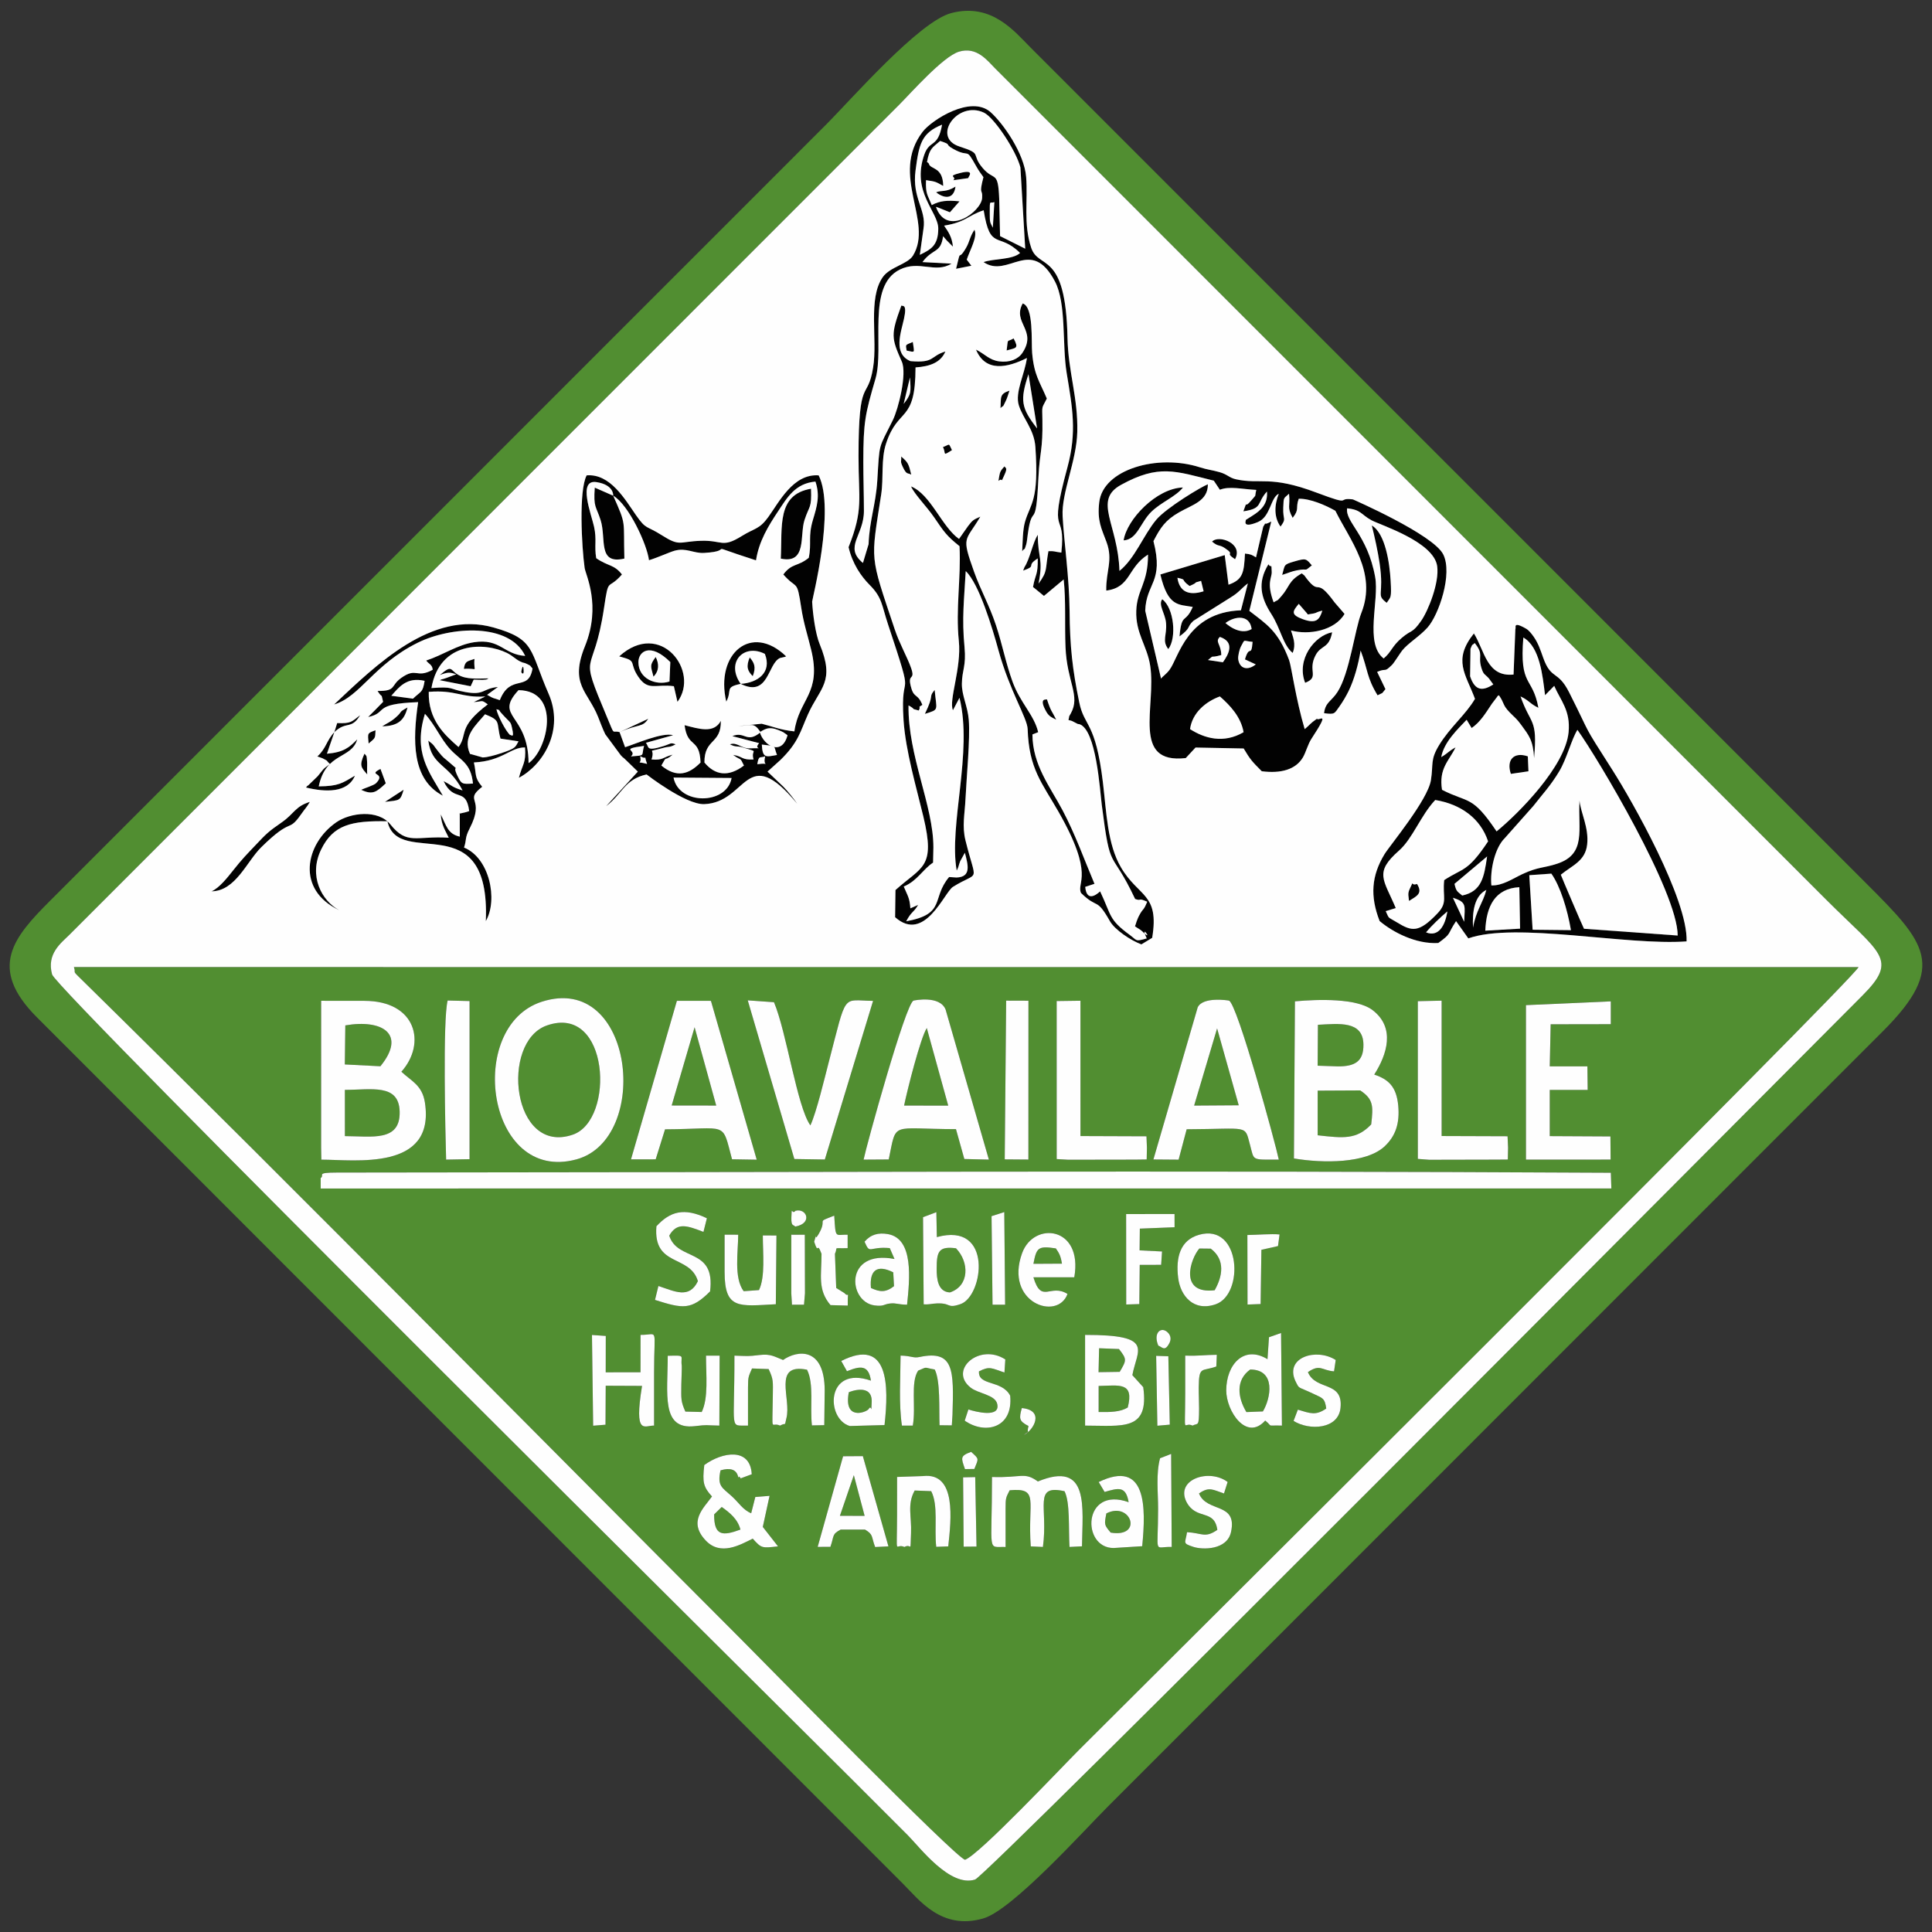 <?xml version="1.0" encoding="UTF-8"?>
<!DOCTYPE svg PUBLIC "-//W3C//DTD SVG 1.1//EN" "http://www.w3.org/Graphics/SVG/1.1/DTD/svg11.dtd">
<!-- Creator: CorelDRAW 2018 -->
<svg xmlns="http://www.w3.org/2000/svg" xml:space="preserve" width="100mm" height="100mm" version="1.1" style="shape-rendering:geometricPrecision; text-rendering:geometricPrecision; image-rendering:optimizeQuality; fill-rule:evenodd; clip-rule:evenodd"
viewBox="0 0 10000 10000"
 xmlns:xlink="http://www.w3.org/1999/xlink">
 <rect x="0" y="0" width="10000" height="10000" fill="#333333" stroke="none"/>
 <defs>
  <style type="text/css">
   <![CDATA[
    .fil0 {fill:#020202}
    .fil1 {fill:#518E31}
    .fil2 {fill:#FEFEFE}
   ]]>
  </style>
 </defs>
 <g id="Layer_x0020_1">
  <g id="_790402152">
   <g>
    <path class="fil0" d="M6314.07 3604.73c49.21,43.29 108.5,103.29 122.7,185.02 -103.74,61.01 -203.37,31.63 -277.11,-15.87 11.45,-83.99 80.22,-142.08 154.41,-169.15zm129.82 -191.74l55.97 25.96c-41.29,33.27 -83.69,23.42 -90.9,-26.77 -2.4,-16.78 7.82,-54.63 12.97,-63.84 25.09,-44.92 7.67,-30.36 61.55,-26.18 -7.3,86.19 -15.88,9.32 -39.59,90.83zm-129.82 -116.33c78.46,26.71 46.68,88.43 15.69,131.29l-77.29 -11.61c39.21,-31.27 1.78,-6.88 68.87,-25.8 -0.77,-57.24 -34.44,-68.06 -7.27,-93.88zm28.98 -72.04c49.97,-36.99 125.6,-44.46 135.47,31.41 -63.16,37.48 -135.39,-31.37 -135.47,-31.41zm-248.74 -234.12c53.86,12.72 10.98,5.19 62.75,42.58 52.53,-21.95 10.19,-13.73 59.7,-26.51l13.14 53.89c-78.82,24.99 -125.6,0.4 -135.59,-69.96zm878.37 -359.5c73.75,7.66 70.28,31.3 125.42,61.48 46.35,25.36 322.61,110.82 340.72,237.88 12.09,84.95 -46.44,231.29 -83.43,283.72 -47.14,66.79 -46.35,41.91 -100.46,88.09 -52.21,44.56 -51.08,70.22 -93.05,106.13 -100.24,-77.46 -22.05,-299.95 -44.04,-421.47 -39.73,-219.59 -155.74,-284.29 -145.16,-355.83zm-1246.73 425.84c127.98,-16.07 109,-119.32 216.13,-186.25 0.71,149.95 -56.92,180.42 -60.73,290.86 -4.02,116.87 55.94,179.91 72.06,284.12 32.56,210.18 -99.34,510.76 184.04,478.16l50.66 -54.5 249.14 4.91c34.36,57.86 43.91,67.76 93.7,117.83 99.92,12.86 175.55,-9.17 212.6,-71.13 15.7,-26.19 25.66,-68.14 44.48,-96.83 102.24,-155.99 37.24,-87.93 28.44,-103.92 -37.39,25.95 -35.47,30.99 -63.35,53.91 -46.12,-155 -69.01,-326.18 -80.58,-357.13 -56.95,-152.3 -117.28,-185.93 -206.03,-255.04l113.62 -462.4c-57.58,30.79 -13.71,-15.97 -41.69,26.73l-37.33 158.79c-22.79,-13.73 -25.54,-16.19 -57.1,-19.77 -5.25,98.06 -9.73,134.91 -85.26,161.24l-19.56 -153.2 -333.13 100.22c39.67,168.54 94.27,154.49 167.68,167.96 -39.31,90.97 -57.16,25.23 -68.61,152.65 63.44,-47 34.79,-46.37 72.12,-80.74l192.81 -121.19c45.55,-27.95 49.89,-42.58 88.91,-72.57l-35.97 139.37c-279.75,10.2 -321.89,244.52 -369.41,307.89 -17.99,23.99 -36.49,34.08 -43.92,45.85l-82.01 -351.23c4.63,-145.51 97.7,-146.08 42.62,-360.67 36.43,-70.32 61.36,-108.08 132.21,-148.72 69.69,-39.99 150.33,-58.65 149.4,-145.46 -30.27,10.86 -215.44,121.5 -267.59,184.12 -65.38,78.44 -110.48,201.29 -190.03,264.25 -7.31,-242.16 -138.32,-364.91 8.3,-445.49 196.48,-107.99 281.04,-70.84 480.09,-21.56l31.41 47.04c49.13,-19.97 114.7,-2.87 188.41,0.75 -9.87,41.51 4.3,18.77 -24.04,52.43 -45.67,54.27 -16.17,-12.92 -42.8,58.51 103.53,-15.55 66.6,-41.35 122.06,-102.52 5.55,63.53 -30.36,97.33 -75.83,125.56l-33.54 21.2c2.61,1.77 -23.76,46.47 61.85,11.5 67.09,-27.43 65.21,-126.75 108.78,-146.71 -23.83,60.56 -25.02,122.04 9.12,169.99 32.87,-45.95 11.43,-29.88 14.03,-98.48 2.21,-58.21 2.23,-45.25 29.95,-71.68 7.26,68.53 -12.6,66.61 18.81,124.88 36.93,-46.62 13.31,-49.16 31.4,-98.93 58.59,-1.29 138.24,32.93 189.62,62.34 73.53,149.57 217.24,319.73 134.48,528.55 -34.2,86.29 -60.26,311.3 -123.66,409.54 -30.85,47.81 -62.57,52.05 -69.45,109.55 57.18,7.55 52.65,2.67 80.27,-35.69 16.4,-22.78 34.51,-53.71 46.68,-78.62 29.68,-60.77 50.23,-137.23 62.39,-210.03 38.42,101.41 30.66,138.36 87.64,231.82 35.25,-18.78 14.72,-0.79 40.84,-31.96l-43.02 -89.45c53.18,-22.2 33.05,6.85 77.31,-36.46 10.39,-10.15 42.6,-62.08 52.13,-73.87 31.91,-39.51 90.3,-73.01 131.67,-119.44 57.32,-64.37 131.4,-277.85 80.88,-378.48 -51.74,-103.03 -467.19,-284.33 -467.25,-284.33 -90.65,-11.97 6.91,38.4 -187.32,-34.75 -244.23,-92 -291.41,-41.18 -418.49,-69.53 -35.59,-7.95 -42.6,-24.95 -85.24,-37.05 -37.59,-10.68 -63.37,-12.66 -101.53,-24.93 -218.74,-70.28 -500.46,10.54 -520.53,180.31 -11.51,97.24 11.87,136.95 37.77,207.07 34.81,94.32 -3.89,150.19 -1.51,250.81z"/>
    <path class="fil0" d="M4709.95 1953.68c5,76.48 7.49,85.24 -32.57,137.01l32.57 -137.01zm-52.68 -558.32c101.88,-50.15 182.29,21.74 267.84,-30.73l-150.48 -8.06c54.25,-73.53 94.65,-43.16 106.79,-134.08 3.29,3.64 7.27,8.52 9.59,11.19 2.22,2.54 6.58,7.73 9.14,10.62l32.27 32.42c-5.13,-50.65 -23.48,-76.21 -45.84,-108.78 114.9,-18.87 121.2,-52.23 204.89,-79.61 33.96,213.95 77.31,110.3 188.47,221.08 -39.75,35.86 -136.58,28.35 -189.08,47.1 127,87.75 245.45,-135.75 369.51,100.18 60.23,114.56 36.35,326.45 60.76,474.34 29.61,179.24 53.84,304.56 3.71,488.65 -103.59,380.33 -6.22,211.38 -31.35,440.58 -44.93,-6 -29.26,-8.08 -66.85,-7.51 -17.57,97.27 -2.06,100.92 -51.14,168.1 25.86,-129.88 -3.58,-130.99 -3.9,-252.72 -25.72,39.07 -40.72,124.69 -69.07,167.52l-6.82 17.88c76.13,-27.05 10.25,-21.68 75.65,-63.17 1.21,89.82 -12.3,78.34 -24.47,147.89l56.55 46.21 102.2 -85.26c12.01,110.22 4.54,235.35 9.47,351.46 7.61,179.75 78.58,251.02 27.15,342.32 -14.13,25.09 -5.02,7.09 -11.91,33.98 5.13,0.97 14.64,3.33 17.3,4.52l31.02 15.77c1.79,0.58 6.6,0.54 8.37,1.13 87.37,28.71 105.86,340.52 115.73,417.92 46.28,363.38 44.2,214.76 172.62,486.88 37.6,13.2 10.2,-9.15 62.49,14.21 -19.04,46.7 -19.36,32.47 -36.28,61.62 -19.26,33.19 -20.96,51.56 -27.04,65.45 17.43,13.09 25.87,14.66 38.61,27.04 63.23,61.56 -17.89,-51.45 22.31,35.67 -61.28,17.93 -48.94,10.52 -88.64,-18.59 -109.89,-80.5 -92.97,-99.6 -152.71,-224.95 -0.65,0.24 -68.71,69.81 -77.08,-23.26l47.97 -15.69c-53.71,-126.95 -98.61,-254.69 -164.77,-379.85 -64.24,-121.54 -155.84,-235.27 -156.43,-393.31l29.76 -11.77c-20.71,-89.02 -92.51,-150.74 -132.63,-261.09 -35.09,-96.53 -52.57,-192.09 -85.68,-292.05 -35.13,-106.03 -79.39,-181.32 -113.73,-277.71 -66.85,-187.62 -45.2,-152.87 32.69,-284.71 -36.08,15.43 -40.74,18.86 -63.16,48.15l-47.24 67.19c-89.58,-63.29 -146.23,-230.62 -248.29,-271.83 16.57,39.29 82.25,105.49 119.8,160.47 51.16,74.9 63.18,94.57 131.14,148.81 8.27,165.94 -20.74,324.37 -3.5,491.44 14.32,139.09 -53.56,307.63 -30.56,357.52l33.83 -64.14c69.96,281.22 -56.24,658.5 -14.35,894.5 12.07,-23.24 8.64,-24.92 18.11,-48.96l24.09 -43.61c16.59,63.27 34.52,125.54 -43.35,128.26l-38.24 -2.54c-93.44,110.96 -13.45,190.65 -222.03,229.19 27.8,-52.61 36.2,-41.91 61.99,-84.96l-40.4 17.89c-4.26,-55.58 -12.48,-61.11 -34.31,-112.86 71.58,-30.63 96.63,-87.06 151.77,-123.9l1.68 -78.5c0.44,-215.42 -132.55,-475.3 -128.71,-735.18 47.12,26.2 1.89,12.59 52.83,26.46 13.19,-22.28 -8.6,-14.47 18.86,-29.11 -23.72,-59.07 -41.67,-34.79 -56.73,-84.72 -25.62,-84.95 23.05,-35.33 -1.58,-105.89 -20.05,-57.48 -59.48,-124.59 -84.51,-199.51 -131.56,-393.9 -124.69,-345.83 -70.44,-699.03 13.16,-85.52 -1.68,-181.36 25.11,-263.09 63.3,-193.17 152.09,-102.06 152.78,-394.49 76.19,-5.16 130.2,-25.84 154.51,-82.43 -79.51,23.72 -53.69,60.87 -180.7,49.93 -91.94,-38.02 -48.78,-149.93 -33.7,-219.04 17.73,-81.14 -8.68,-63.29 -13.4,-68.93 -55.64,151.31 -52.23,167.54 2.26,290.9 27.5,62.28 -17.16,242.9 -46.9,303.14 -75.75,153.36 -67.47,110.1 -80.01,311.91 -7.86,126.19 -41.09,207.72 -45.02,329.22l-29.3 97.43c-100.64,-83.28 5.35,-141.14 5.05,-269.61 -0.18,-83.46 -3.11,-168.04 -3.11,-251.67 0,-209.68 9.59,-248.91 62.91,-432.07 47.38,-162.83 -46.94,-480.13 125.86,-565.17zm481.62 -216.86c-14.39,-28.91 -15.86,-25.09 -15.92,-73.97 -0.07,-77.41 0.1,-48.66 23.86,-58.45l-7.94 132.42zm-316.12 -116.92c-22.86,-56.89 -32.11,-55.84 -29.78,-129.05 50.55,7.45 47.97,6.91 89.05,29.9 -1.23,-100.28 -65.73,-84.29 -74.07,-114.23 -1.7,-6.08 -6.59,-6.48 -9.88,-9.75 13.59,-71.72 27.12,-73.19 68,-108.82 67.44,22.24 16.11,12.75 69.84,42.25 87.66,48.11 58.93,-15.02 116.66,88.11 15.9,28.41 22.34,34.75 37.67,56.97 -25.34,98.13 -3.03,55.77 -6.76,108.08 -5.03,70.83 -183.67,203.09 -239.13,45.49 5.31,1.61 11.69,3.97 15.69,5.55l56.67 22.71 49.77 -56.69c-62.53,-6.16 -100.91,-3.67 -143.73,19.48zm264.94 -190.37c-66.34,-77.04 3.09,-72.84 -121.6,-112.93 -146.49,-47.11 -9.53,-240.24 127.01,-175.05 52.56,25.08 166.13,195.92 188.48,283.04l25.01 421.05 -130.3 -65.27 -4.49 -195.21c-5.89,-147.14 -25.62,-87.75 -84.11,-155.63zm-307.81 312.62c16.44,-98.22 -60.08,-157.28 -41.24,-300.22 18.03,-136.9 29.33,-194.57 137.47,-238.36 -21.18,121.89 -64.02,76.3 -91.54,153.93 -69.29,195.54 72.34,295.53 71.89,384.67 -0.44,89.02 -40.24,107.69 -95.51,135.29l18.93 -135.31zm-103.11 2543.63c10.44,159.28 67.08,350.47 102.67,499.55 63.62,266.63 -6.68,255.79 -144.52,379.83l-1.84 140.52c152.9,136 254.39,-128.87 299.42,-157.03 139.85,-87.44 122.35,-7.8 64.79,-240.52 -18.5,-74.85 -3.58,-135.9 0.06,-214.68 5.08,-109.1 24.75,-311.99 17,-408.68 -5.8,-72.52 -36.49,-126.26 -35.7,-187.8 0.93,-72.16 23.12,-90.91 13.71,-188.67 -14.4,-149.89 -2.08,-244.3 6.2,-393.98 69.73,65.8 138.56,296.8 169.75,410.65 57.08,208.3 149.02,350.29 150.78,406.6 6.46,206.34 74.46,279.12 159.54,428.08 190.2,332.93 91.6,364.61 116.73,420.82 88.56,86.35 78.04,19.64 149.67,146.05 25.09,44.27 107.65,99.67 162.81,119.92l55.84 -33.96c38.44,-231.09 -70.56,-209.56 -161.47,-364.58 -70.85,-120.87 -75.01,-285.97 -93.58,-439.97 -38.32,-318.09 -95.78,-284.8 -122.39,-413.81 -35.19,-170.58 -48.54,-288.55 -50.09,-474.01 -1.44,-171.77 -28.81,-356.91 -36.04,-489.74 -6.66,-121.64 72.22,-284.78 75.87,-436.34 4.28,-178.74 -47.12,-310.6 -50.63,-486.77 -9.09,-457.24 -149.37,-349.62 -188.15,-467.37 -40.97,-124.43 -16.25,-241.11 -25.88,-365.33 -9.51,-122.86 -120.34,-279.24 -183.97,-335.69 -102.4,-90.84 -305.94,41.63 -351.52,101.21 -171.39,223.98 57.19,464.3 -49.85,640.59 -27.44,45.19 -118.76,58.53 -156.27,111.29 -79.12,111.34 -26.23,319.76 -50.43,468.78 -29.24,180.05 -75.27,33.7 -75.57,458.79 -0.15,225.7 26.36,274.42 -51.53,470.96 20.29,86.19 64.29,150.17 109.35,195.54 65.58,66.02 61.58,103.61 95.01,204.2 147.65,444.69 61.14,204.05 80.23,495.55z"/>
    <path class="fil0" d="M7864.07 4592.12l3.82 214.52 -180.09 10.5c5.29,-129.66 52.29,-218.29 176.27,-225.02zm-482.89 233.74c29.35,-35.49 73.99,-77.41 110.17,-108.34 -10.58,72.56 -45.59,134.63 -110.17,108.34zm534.4 -295.88l114.09 -8.1c46.88,65.94 83.74,187.57 101.47,292.55l-198.3 -2.12 -17.26 -282.33zm-337.13 241.12l-58.19 -124.18c73.8,23.3 61.34,40.56 58.19,124.18zm45.93 30.31c-4.32,-80.52 6.02,-163.64 68.95,-195.33 -17.59,67.89 -53.64,105.73 -68.95,195.33zm72.8 -368.52c-15.32,108.5 -28.99,181.04 -128.7,202.3 -24.6,-21.26 -30.87,-19 -40.04,-60.51l168.74 -141.79zm-222.04 122.55c-9.61,88.73 20.03,114.43 -34.65,172.06 -97.71,102.94 -132.97,93.65 -210.7,46.21 -50.77,-30.99 -37.35,-15.1 -57.33,-57.74l52.04 -15.71c-62.85,-149.04 -113.26,-183.2 16.58,-297.41 70.5,-62.01 112.19,-181.65 187.72,-262.17 133.25,22.15 234.04,95.48 273.53,214.22 -106.74,160.52 -128.87,136.09 -227.19,200.54zm244.19 27.38c-7.59,-78.56 17.65,-194.07 69.48,-244.76l147.54 -166.14c49.24,-63.42 88.82,-103.92 134.38,-179.83 38.85,-64.73 63.66,-166.28 93.99,-214.3 105.31,146.72 518.65,840.02 519.01,1064.52l-484.95 -35.07c-3.92,-5.29 -116.56,-269.26 -120.05,-279.66 59.13,-48.54 127.01,-70.42 136.36,-156.74 9.53,-88.24 -33.15,-161.73 -39.59,-227.59 -8.7,150.11 36.8,276.35 -114.18,326.81 -71.22,23.82 -98.38,15.62 -180.81,53.98 -49.37,22.98 -103.6,61.3 -161.18,58.78zm94.63 -895.68c27.06,28.05 34.91,30.65 60.17,65.44 39.63,54.61 60.95,78.03 66.32,171.33 18.88,-209.31 -17.87,-169.25 -70.18,-319.18 45.27,21.12 47.45,37.31 92.39,58.83 -29.9,-165.33 -98.89,-105.17 -77.87,-363.86 85.22,49.02 99.57,195.66 112.37,298.65l47.41 -48.4c31.96,74.87 85.4,126.9 74.38,240.32 -17.08,175.91 -258.61,420.09 -372.68,512.96 -127.62,-189.82 -143.94,-144.31 -282.44,-215.2 -17.56,-111.29 36,-148.86 70.1,-219.66 -38.54,21.22 -38.58,29.43 -74.11,50.33 14.15,-78.74 87.7,-146.84 131.47,-193.2l25.9 42.72c45.57,-31.96 70.12,-73.83 104.69,-125.45l27.52 -36.28c1.15,-5.37 6.09,-5.17 9.1,-7.78 30.49,44.42 17.08,48.64 55.46,88.43zm-202.76 -328.6c11.02,-30.27 10.27,-16.58 21.7,-30.51 49.4,61.68 15.53,65.01 34.63,128.43 11.48,38.14 18.61,31.96 39.35,55.54l22.51 30.73c-50.17,31.61 -93.16,39.39 -120.13,-42.1l1.94 -142.09zm17.66 -79.89c-110.74,138.8 -42.19,209.89 5.62,338.42 -46.84,80.88 -129.02,146.59 -185.73,239.71 -46.72,76.74 -28.97,96.04 -42.3,181.12 -16.23,103.65 -213.2,338.54 -240.58,383.86 -66.96,110.76 -75.51,215.75 -24.95,345.57 67.39,56.85 186.51,120.19 303.57,113.67 71.9,-52.29 43.73,-40.46 92.09,-113.23l63.37 89.3c243.81,-86.47 819.9,38.44 1129.87,15.51 6.89,-218.72 -282.53,-728.08 -383.24,-885.98 -165.95,-260.15 -101.45,-158.55 -224.71,-402.89 -59.21,-117.36 -92.99,-62.63 -134.56,-179.97 -14.6,-41.23 -25.42,-74.28 -48.7,-107.79 -11.59,-16.68 -25.76,-33.94 -38.96,-41.59 -74.97,-43.51 -49.51,-1.45 -56.11,-0.08l-9.39 237.15c-139.15,14.35 -149.64,-124.72 -205.29,-212.78z"/>
    <path class="fil0" d="M3486.19 4024.63l300.56 2.26c-25.25,140.34 -273.34,141.33 -300.56,-2.26zm433.53 -69.07c7.84,-49.76 14.7,-29.69 41.09,-41.08 -16.94,62.14 37.25,29.8 -41.09,41.08zm-570.37 -1.57c-67.6,-18.15 -23.91,10.64 -35.86,-39.63 45.53,23.94 14.01,-19.42 35.86,39.63zm593.77 -100.14c82.11,9.83 58.01,1.33 78.56,53.95 -55.62,9.45 -74.84,19.82 -78.56,-53.95zm-677.32 61.42c37.66,-33.03 -66.36,-37.09 67.8,-54.52 -15.1,54.36 9.71,48.04 -67.8,54.52zm810.43 -109.8c-29.09,109.15 -122.61,55.53 -143.54,-15.72 34.7,-22.03 55.15,-32.21 120.83,-0.18l22.71 15.9zm-902.25 -1239.62c80.37,46.32 175.83,253.83 185.12,333.82 46.39,-14.05 105.21,-41.53 132.85,-49.24 59.96,-16.74 98.08,14.53 152.1,11.46 178.74,-10.15 -27.19,-56.53 269.03,38.4 15.18,-99.15 63.96,-178.03 113.18,-252.21 47.13,-71.06 88.78,-146.09 194.45,-155.46 24.81,73.09 7.65,129.38 -12.56,196.67 -27.11,90.25 -6.07,120.39 -22.02,197.92 -58.13,47.16 -86.5,25.92 -131.68,86.23 72.68,82.72 69.77,19.79 92.79,172.12 12.01,79.38 33.25,142.92 51.5,217.92 55.22,226.96 -63.55,253.02 -86.97,422.11 -73.63,-7.82 -105.55,-23.32 -169.21,-39.61l-122.51 12.27c76.68,-3.89 80.03,-20.92 117,31.5 -73.55,61.03 -80.64,-7.13 -146.64,20.41l138.99 36.44c-35.03,37.43 42.6,22.84 -47.45,26.83 -45.51,2.02 -67.17,-34.46 -103.84,-20.87 33.54,17.14 33.74,6.18 66.29,16.09 93.43,28.43 38.96,6.02 56.14,62.32 -63.19,3.64 -53.86,-15.93 -106.19,-23.7 45.2,33.45 33.37,7.67 56.3,55.18 -80.59,60.93 -149.62,50.55 -204.56,-15.71 -0.82,-125.76 86.74,-92.59 85.06,-215.8 -36.3,67.31 -113.34,41.67 -187.8,22.59 15.71,121.94 77.71,61.78 82.72,193.21 -58.74,60.03 -122.03,82.4 -202.95,15.71 34.08,-61.18 8.34,-13.69 58.37,-56.29 -50.72,12.6 -47.65,30.18 -109.25,24.81 22.51,-65.83 -36.38,-32.32 62.17,-60.26 28.04,-7.96 30.48,-0.35 62.79,-18.15 -28.86,-10.72 -23.41,-2.95 -64.65,9.77 -93.72,28.95 -70.65,2.81 -89.7,-17.57l141.18 -39.29c-54.49,-16.65 -196.04,45.43 -248.59,62.09l-28.45 -78.04c-42.04,-11.87 -21.83,25.71 -65.31,-77.93 -152.76,-364.12 -71.52,-187.82 -14.99,-566.6 24.56,-164.68 17.07,-85.3 92.47,-171.55 -40.68,-53 -71.35,-41.21 -133.17,-84.25 -10.68,-63.94 3.6,-95.58 -11.14,-162.85 -14.19,-64.79 -86.07,-246.29 12.46,-230.97 92.36,14.35 86.47,69.88 86.67,70.48zm865.73 1367.49c93.26,-90.98 102.87,-147.41 141.55,-234.34 62.97,-141.49 142.96,-168.18 61.2,-365.56 -21.45,-51.82 -35.18,-152.73 -38.83,-219.14 -0.55,-9.93 121.02,-479.76 33.76,-653.88 -131.9,-9.51 -204.93,138.87 -261.07,216.13 -46.6,64.14 -68.12,55.28 -137.25,98.12 -102.69,63.62 -98.77,21.04 -209.77,24.39 -116.22,3.5 -108.26,32 -204.67,-29.29 -80.63,-51.26 -78.98,-26.39 -132.52,-103.01 -55.95,-80.05 -132.93,-216.45 -255.58,-206.34 -41.61,79.23 -25.56,371.09 -10.52,478.92 5.05,36.2 87.36,194.06 1.84,404.96 -80.52,198.55 13.95,232.2 67.75,366.08 11.79,29.32 23.28,61.66 37.21,89.99l80.5 109.1c21.58,22.74 -0.16,-1.79 32.79,30.59l55.32 53.78 -164.43 179.21c84.98,-64.49 95.76,-139.47 209.63,-164.53 0,0.02 202.2,157.02 298.42,153.62 225.02,-7.99 213.61,-324.44 481.59,-1.75 -21.06,-30.43 -48.09,-64.14 -72.42,-88.98l-81.59 -77.57 67.09 -60.5z"/>
    <path class="fil0" d="M2432.66 3902.08c-41.01,-91.32 32.38,-149.82 77.81,-205.02 85.64,34.02 56.67,39.41 80.13,125.96l93.26 14.09c-18.13,29.72 -7.92,35.6 -103.35,65.62 -19.45,6.1 -56.23,17.1 -82.06,17.79l-65.79 -18.44zm303.2 47.89c-1.11,-257.46 -182.05,-236.8 -52,-377.75 222.85,2.87 152,309.94 52,377.75zm-95.69 -145.2c-23.24,-21.77 -64.25,-100.91 -70.75,-133.84 25.3,8.46 5.07,-2.66 26.15,20.84 47.02,52.41 46.25,40.03 54.06,72.98 15.75,66.49 -6.44,34.16 -9.46,40.02zm-266.91 61.9c-72.3,-62.99 -157.4,-140.4 -154.09,-285.64 143.63,-10.95 165.86,31.37 292.61,24.02l-59.82 29.08c51.7,-3.5 37.19,-13.33 72.86,11.56 -159.29,121.04 -101.55,153.45 -151.56,220.98zm-347.95 -265.41c40.44,-44.84 79.16,-98.39 172.58,-77.31 -9.93,61.96 -17.5,51.69 -60.47,92.47l-112.11 -15.16zm207.77 -39.9c42.78,-244.33 277.77,-238.32 391.78,-181.24 29.54,14.78 42.24,31.13 67.9,43.77 21.12,10.42 16.6,3.58 34.87,12.8 26.22,13.19 10.82,4.97 28.67,23.4 -20.64,124.57 -113.57,23.54 -169.33,163.94 -35.78,-13.14 -28.43,-5.45 -65.58,-27.58l55.97 -40.74c-82.34,8.46 -68.53,44.58 -168.93,26.37 -88.47,-16.05 -56.37,-29.56 -175.35,-20.72zm-71.31 -234.48c173.92,-86.11 476.09,-103.35 556.59,68.06 -112.34,-7.29 -128.63,-91.34 -264.32,-70.87 -86.21,12.99 -161.7,66.59 -247.97,94.75 11.65,17.47 31.82,20.37 33.51,47.97 -86.11,46.8 -82.15,-15.26 -162.81,42.02 -57.46,40.84 -22.97,68.32 -122.65,67.63 29.38,45.98 15.63,1.34 28.75,56.35 -37.31,37.56 -49.22,51.37 -77.45,78.48 105.68,-22.55 16.66,-68.38 258.85,-77 -29.07,200.8 -33,400.44 128.07,484.18 -73.23,-125.45 -154.37,-225.03 -92.89,-423.8 52.87,57.34 81.54,130.11 131.53,184.24 52.9,57.27 106.56,69.71 117.14,176.57 -56.11,4.3 -60.14,2.49 -80.29,-39.77 -33.24,-69.73 23.24,-11.79 -41.45,-69.03 -29.4,-26.02 -28.21,-19.87 -55.79,-54.21 -32.78,-40.84 -18.99,-32.02 -53.9,-59.07 18.45,133.23 102.48,115.64 177.55,257.74 -57.38,-17.73 -52.58,-24.92 -98.17,-47.95 54.23,114.23 115.61,27.78 132.51,154.75 -3.41,1.58 -8.62,3.25 -10.62,3.82 -1.88,0.52 -8.04,2.38 -10.2,2.96l-26.47 5.96c-0.92,-2.42 -5.04,1.68 -1.57,2.71l0.14 117.04c-63.46,-14 -69.73,-58.53 -98.5,-115.17 3.81,57.1 24.45,84.38 41.28,120.68 -170.12,-10.26 -214.96,39.63 -301.99,-68.75 -63.12,-78.62 -207.37,-61.39 -279.95,-11.08 -161.08,111.65 -210.32,349.4 15.3,455.11 -91.4,-48.71 -159.96,-178.01 -94.02,-313.66 62.48,-128.53 156.45,-150.32 343.28,-146.74 56.31,251.86 534.42,-90.17 509.31,516.79 64.18,-111.59 18.75,-327.31 -112.7,-380.67 14.41,-43.19 2.72,-47.75 29.05,-98.97 83.18,-161.7 -33.96,-138.73 64.95,-215.61 -42.94,-50.78 -28.16,-60.85 -43.06,-125.96 148.79,-7.31 189.09,-79.02 264.74,-77.69 6.06,82.25 -13.48,85.99 -31.82,157.11 125.99,-66.7 236.02,-246.98 153.93,-434.62 -99.13,-226.54 -67.29,-281.88 -285.18,-343.4 -320.27,-90.45 -606.56,193.39 -825.17,398.56 135.88,-40.82 204.2,-206.44 432.46,-319.46z"/>
    <path class="fil0" d="M6722.27 3125.49l40.3 46.25c1.43,1.78 4.44,5.86 6.8,8.7 60.14,-8.9 27.11,-7.85 75.04,-19.86 -14.75,47.2 -31.67,69.67 -101.47,44.19 -65.45,-23.88 -51.2,-41.83 -20.67,-79.28zm15.7 -157.76c-70.5,39.31 -62.74,70.01 -106.27,118.81 -27.62,30.97 -11.49,13.51 -39.49,31.05 -37.76,-103.21 -8.75,-125.15 -9.84,-157.09 -1.87,-53.91 -0.78,-14.4 -17.1,-39.77 -58.45,95.76 -38.88,173.69 15.1,257.43 48.46,75.15 60.41,161.14 110.5,201.41 19.1,-47.12 0.69,-83.74 -8.7,-116.55 91.26,25.7 226.77,1.07 277.16,-85.5l-51.6 -59.68c-100.48,-137.47 -71.61,-29.38 -144.54,-123.2 -18.55,-23.9 -2.3,-8.14 -25.22,-26.91z"/>
    <path class="fil0" d="M5367.95 2217.56c-83.12,-106.82 -89.02,-145.55 -44.62,-280.76l44.62 280.76zm-316.19 -407.91c49.62,119.16 163.94,93.34 263.55,43.31 -11.89,85.66 -62.97,177.87 -41.83,245.1 21.36,67.96 79.45,124.79 85.66,215.38 19.18,280.74 -25.09,290.61 -53.5,386.73 -12.56,42.48 -12.19,108.99 -14.82,153.26 17.39,-24.45 8.2,4.77 20.8,-35.19 3.37,-10.72 6.62,-41.67 7.95,-51.56 23.79,-176.74 41.83,-1.98 55.44,-296.14 6.26,-134.99 23.2,-137.82 20.44,-298.08 -1.34,-78.28 -4.65,-54.09 22.91,-109.53 -37.09,-88.21 -65.6,-119.58 -75.95,-235.27 -5.45,-61.14 8.92,-238.46 -48.88,-257.12 -55.69,100.59 76.6,137.92 -1.33,255.46 -22.03,33.22 -66.89,51.79 -120.86,44.42 -51.54,-7.05 -73.73,-38.4 -119.58,-60.77z"/>
    <path class="fil0" d="M3173.98 2565.85l-95.46 -41.95c-7.63,104.64 6.77,94.24 30.33,168.46 30.36,95.64 -17.34,231.51 122.91,198.81 -5.65,-204.08 12.5,-167.54 -57.78,-325.32z"/>
    <path class="fil0" d="M4041.41 2891.35c136.16,29.19 96.81,-120.19 122.61,-199.41 25.32,-77.85 37.65,-58.39 33.78,-162.27 -177.67,30.41 -148.22,194.41 -156.39,361.68z"/>
    <path class="fil0" d="M3469.56 3426.84l-4.26 100.7c-70.77,22.66 -160.71,-14.65 -160.96,-100.05 -0.18,-54.44 59.95,-104.99 165.22,-0.65zm-264.61 -29.54l23.6 6.89c66.49,18.27 28.49,29.7 75.23,98.7 51.52,76.06 89.56,36.16 184.21,48.96l18.59 80.9c117.87,-157.9 -87.84,-428.97 -301.63,-235.45z"/>
    <path class="fil0" d="M3833.74 3539.68c-78.76,-112.46 17.32,-210.54 125.27,-155.14 37.78,96.16 -36.92,149.47 -125.27,155.14zm0 0c145.99,72.5 138.62,-105.71 204.07,-134.08l24.23 -5.41c1.07,-0.32 4.77,-1.72 7.01,-2.89 -180.01,-174.24 -368.16,-14.05 -309.81,234.5 32.1,-60.81 -10.38,-74.46 74.5,-92.12z"/>
    <path class="fil0" d="M1094.75 4613.48c124.27,-1.05 182.21,-154.08 257.28,-227.98 163.23,-160.67 136.7,-71.55 206.15,-170.4 24.25,-34.56 28.49,-35.13 45.65,-64.52 -76.03,23.17 -80.58,60.79 -145.47,105.85 -68.92,47.87 -77.44,56.25 -134.48,116.58 -47.73,50.47 -69.23,71.45 -118.01,133.07 -27.29,34.46 -71.25,90.59 -111.12,107.4z"/>
    <path class="fil0" d="M5815.87 2796.98c70.45,-4.16 86.33,-91.86 142.77,-147.38 51.54,-50.7 125.7,-77.57 164.48,-126.39 -137.09,3.6 -291.26,165.7 -307.25,273.77z"/>
    <path class="fil0" d="M7100.5 2719.86c14.94,60.51 30.95,132.46 40.14,194.4 25.6,172.57 -21.38,160.82 36.94,205.96 20.58,-31.92 25.75,-20.19 20.27,-115.43 -5.12,-89.11 -26.99,-243.28 -97.35,-284.93z"/>
    <path class="fil0" d="M1730.66 3789.57c-41.83,44.29 -41.59,83.48 -87.98,125.78 4.8,2.08 23.25,7.61 26.77,9.53 37.35,20.27 10.27,3.27 38.36,29.68 -40.89,28.67 -33.07,27.15 -64.02,63.71l-50.28 48.48c-1.63,-3.01 -6.4,6.28 -9.53,9.49 100.55,24.23 214.98,29.11 253.24,-61.36 -66.64,39.29 -84.75,54.31 -187.48,55.4 37.13,-178.31 168.93,-139.23 199.34,-243.36 -41.58,42.21 -70.08,66.97 -156.86,74.31l38.44 -111.66z"/>
    <path class="fil0" d="M6755.4 3534.19c76.96,-29.92 10.21,-61.34 54.59,-143.71 28.89,-53.61 69.45,-32.02 85.18,-117.89 -91.94,17.56 -186.73,141.73 -139.77,261.6z"/>
    <path class="fil0" d="M6047.15 3359.67c44.11,-57.64 29.9,-212.64 -31.4,-257.94 -22.25,28.3 15.12,72.03 19.6,122.37 5.74,64.84 -22.53,91.15 11.8,135.57z"/>
    <path class="fil0" d="M7908.02 3914.8c-73.55,-24.95 -112.05,19.24 -87.86,90.79l91.1 -13.38 -3.24 -77.41z"/>
    <path class="fil0" d="M2529.4 3511.35c-58.63,0.73 -114.29,6.1 -156.52,-17.78 -45.86,-25.93 -29.89,-55.91 -96.49,0.46 43.16,-15.89 50.84,-14.86 85.32,-4.14l-50.19 18.78c-32.49,11.48 -15.26,2.44 -35.43,12.01l159.98 31.35 15.69 -34.26c9.04,0.2 39.33,1.62 46.17,1.25 31.62,-1.71 19.64,-3.39 31.47,-7.67z"/>
    <path class="fil0" d="M4948.63 1391.2l79.22 -15.73 -24.08 -31.56c18.69,-54.61 56.81,-118.51 40.05,-154.87 -25.25,37.94 -24.23,60.33 -43.1,93.09 -46.62,80.9 -22.96,-11.73 -52.09,109.07z"/>
    <path class="fil0" d="M6636.46 2975.74c33.78,-10.66 48.66,-18.47 76.24,-23.74 66.56,-12.7 31.47,10.86 77.4,-25.66 -29.57,-34.91 -30.04,-37.94 -89.5,-20.68 -58.1,16.88 -49.02,16.4 -64.14,70.08z"/>
    <path class="fil0" d="M6273.59 2803.3c34.59,28.91 35.62,13.17 66.27,33.72 58.2,39.01 -5.72,18.41 52.71,57.5 44.6,-81.39 -84.31,-128.43 -118.98,-91.22z"/>
    <path class="fil0" d="M1969.34 3979.95c-71.61,35.88 32.85,17.02 -22.91,73.82 -11.17,11.38 -63.03,26.93 -76.88,34.26 59.29,28.02 78.82,11.79 127.31,-33.64l-27.52 -74.44z"/>
    <path class="fil0" d="M7292.95 4663.23c39.81,-25.11 72.7,-38.02 41.63,-87.84 -38.28,12.43 -11.69,-27.89 -37.47,24.75 -13.03,26.63 -5.54,39.41 -4.16,63.09z"/>
    <path class="fil0" d="M1978.27 3759.6c79.93,-2.16 114.07,-28.89 130.93,-97.73 -52.76,29.05 -19.61,15.74 -62.31,52.83 -27.78,24.13 -43.57,27.86 -68.62,44.9z"/>
    <path class="fil0" d="M4787.23 3695.08c76.4,-23.83 60.35,-15.73 50.56,-124.03 -35.27,43.05 2.14,16.13 -50.56,124.03z"/>
    <path class="fil0" d="M5466.98 3724.98c-23.22,-47.24 -26.09,-38.87 -47.85,-104.99 -2.69,2.57 -45.05,-10.76 -4.28,62.51 14.78,26.55 29.8,31.09 52.13,42.48z"/>
    <path class="fil0" d="M4934.11 932.91l77.43 -10.94c-1.27,-5.29 40.72,-47.6 -42.52,-26.43 -72.16,18.34 -13.1,17.02 -34.91,37.37z"/>
    <path class="fil0" d="M4845.32 995.44c40.36,32 91.32,39.17 100.32,-29.6 -49.28,30.97 -73.13,17.45 -100.32,29.6z"/>
    <path class="fil0" d="M3382.36 3502.47c30.22,-30.77 29.09,-67.21 11.44,-101.88 -32.18,44.6 -25.9,44.54 -11.44,101.88z"/>
    <path class="fil0" d="M4716.71 2456.89c-13.41,-55.44 -16.54,-64.12 -52.25,-93.96 2.02,27.84 -6.48,22.16 8.05,53.16 20.98,44.74 25.08,29.37 44.2,40.8z"/>
    <path class="fil0" d="M3896.2 3499.97c18.64,-47.77 7.59,-69.3 -15.7,-97.4 -19.43,47.61 -12.34,68.97 15.7,97.4z"/>
    <path class="fil0" d="M1900.7 4008.36c-1.82,-21.8 0.4,-49.67 -0.46,-62.87 -2.63,-41.67 -3.17,-29.6 -13.69,-44.6 -28.98,63.38 -16.7,71.21 14.15,107.47z"/>
    <path class="fil0" d="M2401 3462.01c80.92,-5.75 48.27,25.2 54.93,-51.5 -34.86,12.61 -49.46,9.2 -54.93,51.5z"/>
    <path class="fil0" d="M5210.33 1813.99c48.69,-14.09 64.85,-8.38 36.1,-62.35 -37.46,22.5 -26.74,-6.76 -36.1,62.35z"/>
    <path class="fil0" d="M1730.66 3789.57c62.59,-59.95 87.4,-10.46 133.44,-87.79 -44.66,33.76 -45.27,43.77 -118.84,40.88l-14.6 46.91z"/>
    <path class="fil0" d="M5178.49 2112.82c18.89,-20.6 6.36,6.96 29.45,-42.04 5.72,-12.13 12.3,-34.68 17.1,-48.74 -52.69,17.17 -42.96,34.55 -46.55,90.78z"/>
    <path class="fil0" d="M1992.5 4150.52c77.61,-9.15 79.23,-4.1 96.67,-62.87l-96.67 62.87z"/>
    <path class="fil0" d="M1907.95 3848.52c34.48,-30 34.32,-24.11 35.71,-68.69 -43.67,15.69 -40.56,14.28 -35.71,68.69z"/>
    <path class="fil0" d="M5167.81 2489.09c28.4,-21.34 6.56,23.22 32.38,-33.7 16.86,-37.2 2.67,-32.34 -0.85,-41.57 -26.12,28.67 -22.83,28.31 -31.53,75.27z"/>
    <path class="fil0" d="M4692.72 1814.54c46.64,9.97 39.64,14.07 31.96,-44.54 -41.04,17.48 -37.18,11.2 -31.96,44.54z"/>
    <path class="fil0" d="M4880.59 2314.11c18.13,33.88 -5.98,49.14 46.82,15.7 -19.99,-39.79 -7.79,-29.9 -46.82,-15.7z"/>
    <path class="fil0" d="M3206.99 3789.52l148.29 -69.1c-30.83,46.57 -46.6,24.41 -148.29,69.1z"/>
    <path class="fil0" d="M2698.37 3475.8c-1.21,7.69 12.88,20.19 12.2,-1.62 -1.38,-45.34 -10.06,-11.95 -12.2,1.62z"/>
   </g>
   <g>
    <path class="fil1" d="M4985.05 7646.73l62.63 -1.33 6.74 359.56 -66.54 0.64 -2.83 -358.87zm1019.37 -98.88l57.4 -22.42 2.87 481.53c-96.04,-3.09 -70.42,49 -70.32,-198.41 0.04,-84.63 -11.69,-179.97 10.05,-260.7zm-1706.2 458.42l-65.94 0.38 131.56 -469.1 102.22 -0.65 132.46 467.11 -68.75 3.35c-21.03,-54.98 -7.67,-63.78 -52.65,-90.41l-125.6 0.02c-46.82,24.59 -32.95,31.6 -53.3,89.3zm906.59 -197.72l0.09 198.57c-97.56,-3.05 -70.35,41.77 -70.35,-362.26 155.12,5.23 166.33,-27.97 237.49,23.17 268.81,-110.61 230.85,134.67 228.27,335.6l-64.51 3.35c-5.75,-95.42 3.82,-230.04 -25.86,-288.47 -165.03,-36.83 -83.58,83.56 -111.85,288.43l-62.81 -2.87c-17.54,-234.46 47.42,-304.44 -109.33,-290.43 -18.96,38.3 -21.2,37.37 -21.14,94.91zm-523.59 198.69c-49.83,-24.29 -38.75,67.41 -37.98,-167.29 0.22,-65.09 0,-130.22 0.08,-195.3l134.34 -4.54c175.17,-20.21 144.94,228.23 130.49,363.98l-62.19 2.22c-11.06,-95.52 11.63,-215.48 -26.16,-288.12l-85.4 -3.34c-40.18,72.87 -15.03,133.86 -18.94,220.72 -5.01,111.97 4.64,49.74 -34.24,71.67zm1005.58 -336.34c248.25,-119.86 245.19,129.8 225.18,332.2l-147.79 9.37c-168.08,0.93 -160.63,-322.77 77.65,-237.11 -14.74,-85.14 -52.62,-73.69 -124.39,-53.02l-30.65 -51.44zm648.61 59.28c-57.7,-18.9 -75.85,-37.11 -129.37,-0.12 40.05,101.17 199.47,43.22 165.78,199.35 -20.31,94.16 -146.88,92.75 -194.21,77.37 -60.16,-19.53 -41.85,-18.94 -33.55,-76.2 78.35,3.92 92.83,32.53 156.89,-12.15 -15.79,-111.13 -109.81,-46.7 -160.71,-146.2 -56.13,-116.23 119.79,-172.66 213.97,-101.47l-18.8 59.42zm-2447.28 102.38l21.4 -84.07 73.69 -6 -35.01 160.87 78.72 100.61c-83.36,9.33 -85.02,10.88 -130.73,-40 -65.01,32 -166.48,91.44 -243.69,9.35 -91.54,-97.33 -12.07,-165.47 32.79,-227.56 -44.13,-48.63 -50.59,-72.17 -39.89,-162.74 93.9,-68.23 237.81,-92.25 245.64,47.7l-57.33 21.3c-3.03,-3.39 -6.83,-11.48 -7.94,-9 -10.52,23.72 7.53,-62.89 -96.22,-32.57 -18.35,81.43 7.85,88.9 57.88,133.9 36.44,32.79 57.2,70.58 100.69,88.21zm1138.51 -317.7c41.61,37.97 39.51,31.89 16.54,88.45l-48.44 0.7c-19.91,-57.86 -26.81,-67.92 31.9,-89.15zm957.62 -497.07l63.03 2.14 7.53 354.04 -64.27 5.61 -6.29 -361.79zm-695.25 270.34c119.07,11.24 62.97,113.52 9.89,139.89 39.49,-31.4 11.73,2.38 24.65,-47 -49.02,-25.1 -49.75,-38.02 -34.54,-92.89zm-1832.8 -270.65c97.6,-2.64 64.71,-2.08 72.56,51.16 1.15,7.72 -2.1,81.75 -2.24,96.57 -0.81,77.15 -2.89,86.98 20.9,141.17l84.63 2.12c35.45,-72.58 22.17,-190.05 22.27,-291.8l70.46 0.16 -1.39 362.02c-81.32,-1.38 -52.8,-5.63 -127.74,2.88 -175.61,19.89 -139.25,-168.01 -139.45,-364.28zm3104.34 17.65l7.79 -113.69 62.43 -21.92 4.46 479.34c-86.37,-2.77 -42.02,9.75 -86.57,-26.07 -96.61,108.58 -201.82,-48.27 -201.6,-156.55 0.25,-133.19 91,-235.65 213.49,-161.11zm-3426.42 339.14l-63.97 5.19 -6.11 -469.63 71.47 4.97 -0.33 188.31 180.18 -0.26 0.12 -193.54c94.69,1.07 70.1,-48.11 70,192.81 -0.04,92.25 0.02,184.51 -0.02,276.74 -48.22,-1.72 -104.95,57.42 -62.25,-205.53l-188.03 -0.83 -1.06 201.77zm3635.54 -272.15c40.93,98.28 183.87,43.18 168.75,185.86 -11.67,110.16 -161.4,117.85 -242.88,66.63l22.14 -58.23c63.82,19.06 92.51,32.15 146.92,-5.87 -7.49,-54.7 -18.71,-53.48 -66.32,-76.2 -86.13,-41.16 -70.6,-21.08 -94.12,-67.79 -54.17,-121.69 109.65,-171.03 209.46,-107.19l-8.66 58.75c-64.44,-4.84 -71.55,-39.77 -135.29,4.04zm-908.59 15.71l56.31 62.12c32.02,228.77 -107.55,199.11 -300.93,198.93l-0.06 -469.51c364.04,-0.43 268.74,76.27 244.68,208.46zm-1108.86 -23.42c-40.5,61.05 -10.35,187.98 -27.58,284.59l-56.26 0.02c-16.96,-114.05 -7.56,-245.79 -7.03,-362.49 59.13,1.3 64.22,14.44 98.59,7.21 178.59,-37.65 177.14,68.57 170.13,298.16l-3.49 55.79 -63.5 -0.73c-3.08,-86.75 4.89,-229.66 -24.93,-288.47 -62.04,-10.66 -33.53,-15.5 -85.93,5.92zm-880.51 86.21l-0.04 198.3c-98.64,-3.17 -69.41,38.92 -70.24,-362.22 71.47,2.26 66.14,4.42 130.51,-3.25 58.49,-6.97 77.32,9.1 121.26,25.74 75.81,-52.52 214.59,-67.03 215.42,157.13l-2.14 180.22 -63.92 1.31c-11.06,-95.44 11.53,-215.18 -25.48,-288.31 -179.97,-35.51 -80.62,150.45 -106.44,250.29 -12.7,49.1 2.71,19.26 -33.13,39.13 -48.27,-23.32 -39.67,52.67 -37.45,-151.52 0.83,-78.08 3.87,-87.16 -21.71,-141.17l-85.88 -3.13c-17.49,41.13 -20.76,41.29 -20.76,97.48zm2301.04 198.24c-50.28,-24.05 -38.83,67.39 -38.06,-166.85 0.22,-65.13 0.02,-130.3 0,-195.43 73.71,2.48 99.49,-3.82 163.55,-4.2l-2.64 60.59c-75.17,27.33 -89.7,-5.01 -91,106.82 -0.42,36.58 1.9,74.9 1.82,111.38 -0.26,99.34 -6.1,72.38 -33.67,87.69zm-973.73 -274.7c-67.01,-22.15 -75.77,-34.65 -131.84,-6.16 -5.99,76.76 118.39,43.06 161.44,125.84 16.45,168.75 -130.25,203.03 -235.23,129.46l19.06 -57.93c35.96,11.77 168.44,46.16 148.78,-30.06 -11.9,-46.23 -97.74,-52.19 -136.61,-82.47 -117.12,-91.26 45.09,-233.35 178.86,-146.38l-4.46 67.7zm-844.75 -59.76c246.35,-124.53 246.81,127.05 224.04,331.65l-179.69 4.99c-125.09,-36.1 -124.83,-316.11 109.31,-234.85 -12.09,-83 -55.04,-76.39 -124.03,-48.86l-29.63 -52.93zm1641.05 -79.51c-28.85,-68.79 17.18,-102.16 50.59,-66.42 14.56,15.58 16.46,34.56 6.93,53.2 -23.8,46.45 -36.73,20.85 -57.52,13.22zm-863.05 -670.09l65.88 -21.18 4.36 479.4 -65.17 0.1 -5.07 -458.32zm-1036.61 96l70.03 0.06 0.83 303.15 -4.97 59.15 -62.3 0.04 -3.59 -59.23 0 -303.17zm-345.1 -0.08l70.42 0.14c-0.16,87.78 -23.59,222.93 28.28,292.43l79.33 -5.82c33.03,-69.45 19.88,-189.24 19.78,-282.92l70.59 0.43 -3.27 355.68c-191.42,10.01 -265.09,28.63 -265.13,-166.57l0 -193.37zm1030.33 360.56l-3.27 -451.21 68.93 -25.99 2.52 129.19c293.14,-81.18 240.95,305.37 123.08,346.52 -77.51,27.07 -43.21,-11.19 -139.47,-2.08 -23.56,2.24 -22.33,4.54 -51.79,3.57zm1425.77 -360.2c216.58,-60.97 234.18,308.58 85.81,359.8 -114.78,39.61 -182.88,-43.55 -194.36,-136.97 -13.09,-106.64 10.94,-195.37 108.55,-222.83zm-681.27 306.32c-51.67,142.07 -327.74,45.38 -235.01,-211.09 60.28,-166.66 316.59,-138.82 270.06,124.84l-211.53 0.04c42.25,140.32 86.81,30.4 176.48,86.21zm-1138.01 -237.07c-81.31,2.79 -48.09,-9.77 -65.74,29.56l6.56 176.72 42.12 26.12c28.2,30.65 16.45,-30.52 17.68,64.99l-89.34 -2.48c-67.63,-79.81 -46.47,-153.04 -46.45,-265.35 -26.15,-70.77 -13.85,11.95 -38.12,-62.79 23.4,-78.08 -6.18,9.93 22.17,-37.92 51.8,-87.34 -21.28,-57.15 81.79,-97.13 7.57,124.05 4.62,96.95 69.37,98.75l-0.04 69.53zm138.4 296.32c-137.05,-18.73 -156.74,-290.99 104.18,-240.11l-24.52 -56.39c-110.82,-9.83 -100.46,36.04 -130.56,-33.05 31.96,-37.63 71.75,-48.13 121.04,-39.41 134.98,23.84 112.57,234 99.07,365.45 -50.18,-0.97 -55.87,-9.89 -88.33,-6.26 -33.66,3.76 -31.06,16.56 -80.88,9.77zm1930.65 -364.26c48.96,-0.62 123.92,-7.12 166.5,-2.86l-7.99 60.1 -85.95 19.24 -4.1 280.82 -67.73 2.54 -0.73 -359.84zm-627.59 -108.36l250.63 -0.42 0.16 68.54 -179.87 7.21 -1.27 112.58 116.25 5.69 -4.66 69.09 -110.9 0.32 -2.1 202.85 -67.78 2.12 -0.46 -467.98zm-1712.83 64.71c-8.52,-11.59 -21.28,1.7 -19.87,-46.47 2.04,-68.89 1.84,-11.21 21.06,-35.27 58.33,-15.65 90.49,65.71 -1.19,81.74zm-718.43 -1.67c70.95,-76.87 142.9,-97.86 261.21,-41.45l-17.68 70.66c-81.93,-31.09 -136.22,-53.22 -177.19,19.42 42.93,135.19 240.38,59.24 211.39,288.65 -98.51,97.9 -140.28,89.75 -285.04,43.98l17.63 -72.08c85.84,28.35 159.66,68.04 204.44,-25.09 -41.57,-139.49 -232.63,-70.91 -214.76,-284.09zm4940.06 -276.9l2.73 81.22 -6680.45 0.24 -0.06 -54.19c23.11,-15.48 -29.4,-28.24 84.57,-28.32 2191.3,-1.24 4408.83,-11.21 6593.21,1.05zm-999.02 -888.02l123.19 -2.73 0.06 700.64 341.25 1.17 2.6 59.22 -1.27 61.23 -61.64 0.51 -345.48 0.75 -58.59 -4.57 -0.12 -816.22zm-1869.3 -0.69l123.08 -1.66 0.02 700.44 341.72 1.25 2.33 58.96 -1.24 60.91 -60.77 0.83 -345.44 0.58 -59.58 -3.47 -0.12 -817.84zm-261.44 -2.16l115.33 0.36 -0.25 822.14 -122.47 -0.93 7.39 -821.57zm-2898.72 822.79c-4.18,-140.66 -17.77,-723.38 7.87,-823.44l113.45 2.87 -0.1 818.35 -121.22 2.22zm3890.26 -788.63c27.9,-56.15 158.42,-35.45 161.74,-34.26 43.22,15.42 243.04,748.35 257.86,822.97 -144.62,-0.02 -126.37,6.76 -148.8,-75.83 -29.13,-107.33 -2.4,-82.48 -328.06,-81.33l-41.73 157.36 -130.43 -1.01 229.42 -787.9zm-1729.45 788.69c14.38,-71.8 217.48,-807.69 258.35,-822.93 3.29,-1.21 135.98,-28.77 166.06,46.07l224.02 776.78 -126.99 -3.07 -43.31 -154.59c-342.43,-0.37 -306.09,-44.06 -347.99,156.89l-130.14 0.85zm-966.37 -821.94l176.19 0.18 236.93 822.08 -127.78 -2.14c-53.99,-201.31 -16.34,-156.47 -346.7,-155.02l-48.4 155.32 -127.84 0.27 237.6 -820.69zm-699.78 4.84c479.06,-154.99 568.08,710.8 179.27,816.01 -464.75,125.76 -575.01,-688 -179.27,-816.01zm3898.8 -2.08c122.27,-11.26 320.8,-16.65 401.86,45.39 119.44,91.36 74.76,229.82 8.56,333.63 74.21,24.72 115.1,63.1 124.16,160.23 8.69,93.46 -14.41,157.46 -68.46,209.41 -95.33,91.58 -322,89.88 -471.37,64.44l5.25 -813.1zm-5040.32 -2.86l224.25 0.28c268.74,0.22 321.19,221.2 190.93,366.91 51.36,48.11 107.81,69.51 121.72,158.59 55.79,357.27 -363.39,296.44 -535.89,296.46l-1.11 -61.9 0.1 -760.34zm6675.1 2.94l0 118.05 -311.18 0.53 -4.77 217.82 194.87 -0.06 1.41 121.81 -196.24 0 0 239.39 313.99 1.63 1.07 119.75 -438.1 0.26 -0.08 -799.61 439.03 -19.57zm-3818.37 -2.56l-249.72 821.07 -157.76 -2.54 -241.15 -821.19 135.71 9.59c65.36,154.28 118.98,539.72 188.4,637.6 31.27,-66.64 73.89,-246.21 94.26,-324.06 96.91,-370.4 66.46,-322.09 230.26,-320.47zm-4136.35 -175.04c14.19,42.72 -21.44,4.72 60.95,85.74 1127.15,1108.45 2270.61,2270.99 3390.41,3391.76 110.94,111.06 1120.12,1141.7 1161.19,1143.07 73.79,-26.06 501,-479.92 589.67,-568.52 440.34,-440.07 4016.71,-3995.6 4035.02,-4051.97l-9237.24 -0.08z"/>
    <path class="fil1" d="M4963.53 267.46c92.45,-27.84 146.25,45.53 186.89,86.19l4301.1 4302.15c281.37,281.73 377.89,307.33 188.45,497.13 -617.19,618.37 -4531.2,4555.65 -4592.84,4575.5 -129.94,41.87 -286.14,-166.91 -346.94,-227.7 -103.29,-103.29 -194.95,-195.05 -298.28,-298.32 -362.12,-361.9 -4110.2,-4077.46 -4132.29,-4158.66 -29.42,-108.02 47.02,-162.83 90.27,-205.92l1036.11 -1036.21c399.17,-398.65 785.68,-787.05 1184.85,-1185.74l2072.12 -2072.56c61.58,-61.62 228.29,-251.1 310.56,-275.86zm-38.95 -200.05c-167.41,43.18 -517.34,446.25 -652.71,581.5l-4010.85 4011.56c-191.34,191.23 -325.78,348.59 -70.12,604.98l4481.31 4483.04c85.61,85.47 200.48,243.71 417.06,181.35 150.71,-43.37 519.14,-453.36 646.31,-580.41l3704.31 -3705.79c105.94,-105.87 200.16,-200.32 306.14,-306.16 338.11,-337.61 218.33,-460.16 -85.95,-764.6 -105.87,-105.93 -200.3,-200.32 -306.13,-306.19l-4018.65 -4019.42c-84.59,-84.55 -201.61,-233.77 -410.72,-179.86z"/>
    <path class="fil1" d="M2830.11 5307.95c-241.79,85.34 -180.52,673.38 134.83,565 220.04,-75.59 190.18,-679.7 -134.83,-565z"/>
    <path class="fil1" d="M1785.15 5880.57c138.34,0.28 287.65,31.15 283.47,-127.1 -3.86,-146.25 -146.76,-112.17 -283.55,-112.33l0.08 239.43z"/>
    <path class="fil1" d="M6820.21 5876.2c133.11,14.8 200.82,23.48 277.06,-56.14 10.96,-93.38 12.48,-130.49 -56.81,-176.04l-220.17 1.09 -0.08 231.09z"/>
    <path class="fil1" d="M4679.6 5722.44l228.43 0.22 -110.99 -401.57c-33.01,52.31 -100.24,317.54 -117.44,401.35z"/>
    <path class="fil1" d="M6926.38 5519.64c84.62,0.02 131.94,-24.15 130.73,-113.07 -1.69,-124.41 -125.98,-107.95 -235.61,-102.3l-1.35 211.79 106.23 3.58z"/>
    <polygon class="fil1" points="3476.58,5721.98 3707.13,5722.32 3595.24,5316.87 "/>
    <path class="fil1" d="M1784.79 5509.56l184.13 9.43c136.95,-167.94 8.5,-244.58 -181.58,-211.61l-2.55 202.18z"/>
    <polygon class="fil1" points="6180.8,5722.5 6411.67,5720.99 6299.72,5322.97 "/>
    <path class="fil1" d="M6286.94 6678.44c40.88,-71.57 56.63,-157.56 -19.97,-215.46l-59.26 -0.67c-45.36,51.83 -108.56,237.43 79.23,216.13z"/>
    <path class="fil1" d="M4848.2 6568.37c0,46.92 4.37,118.29 68.53,121.19 102.04,-33.98 100.68,-157.01 31.41,-228.58 -90.55,-11.45 -99.94,17.26 -99.94,107.39z"/>
    <path class="fil1" d="M6471.07 7088.57c-75.81,54.33 -65.48,144.38 -19.71,220.37l85.34 -3.37c40.63,-66.79 69.56,-216.61 -65.63,-217z"/>
    <path class="fil1" d="M5686.5 7308.62c60.08,0.81 111.61,0.42 150.65,-23.4 34.37,-133.66 -43.93,-113.73 -150.59,-111.57l-0.06 134.97z"/>
    <path class="fil1" d="M5686.1 7102.34l109.38 -1.67c35.92,-60.21 37.94,-64.91 -3.73,-118.2l-102.83 -3.93 -2.82 123.8z"/>
    <polygon class="fil1" points="4347.36,7845.74 4475.32,7846.25 4419.42,7635.45 "/>
    <path class="fil1" d="M4393.39 7206.3c-27.37,144.35 83.08,107.1 102.06,88.1 18.25,-32.22 12.9,39.78 16.38,-36.92 4.58,-100.87 -114.52,-53.48 -118.44,-51.18z"/>
    <path class="fil1" d="M5726.54 7833.33c-11.29,58.83 -11.51,58.71 22.32,99.43 170.12,28.25 105.45,-164.2 -22.32,-99.43z"/>
    <path class="fil1" d="M3696.39 7838.49c-0.77,111.35 42.35,113.11 136.05,78.6 -13.79,-54.67 -56.41,-88.59 -96.81,-117.02l-39.24 38.42z"/>
    <path class="fil1" d="M4507.87 6666.47c46.39,21.72 76.52,24.2 119.56,-9.29l-4.02 -71.71c-85.56,-42.83 -123.46,-8.93 -115.54,81z"/>
    <path class="fil1" d="M5348.95 6541.47l147.66 -0.8c-6.23,-40.1 -14.65,-54.76 -31.63,-79.03 -92.57,-13.95 -100.02,-3.73 -116.03,79.83z"/>
   </g>
   <g>
    <path class="fil2" d="M382.68 5005.45l9237.24 0.08c-18.31,56.37 -3594.68,3611.9 -4035.02,4051.97 -88.67,88.6 -515.88,542.46 -589.67,568.52 -41.07,-1.37 -1050.25,-1032.01 -1161.19,-1143.07 -1119.8,-1120.77 -2263.26,-2283.31 -3390.41,-3391.76 -82.39,-81.02 -46.76,-43.02 -60.95,-85.74zm712.07 -391.97c39.87,-16.81 83.83,-72.94 111.12,-107.4 48.78,-61.62 70.28,-82.6 118.01,-133.07 57.04,-60.33 65.56,-68.71 134.48,-116.58 64.89,-45.06 69.44,-82.68 145.47,-105.85 -17.16,29.39 -21.4,29.96 -45.65,64.52 -69.45,98.85 -42.92,9.73 -206.15,170.4 -75.07,73.9 -133.01,226.93 -257.28,227.98zm897.75 -462.96l96.67 -62.87c-17.44,58.77 -19.06,53.72 -96.67,62.87zm-23.16 -170.57l27.52 74.44c-48.49,45.43 -68.02,61.66 -127.31,33.64 13.85,-7.33 65.71,-22.88 76.88,-34.26 55.76,-56.8 -48.7,-37.94 22.91,-73.82zm-82.79 -79.06c10.52,15 11.06,2.93 13.69,44.6 0.86,13.2 -1.36,41.07 0.46,62.87 -30.85,-36.26 -43.13,-44.09 -14.15,-107.47zm-155.89 -111.32l-38.44 111.66c86.78,-7.34 115.28,-32.1 156.86,-74.31 -30.41,104.13 -162.21,65.05 -199.34,243.36 102.73,-1.09 120.84,-16.11 187.48,-55.4 -38.26,90.47 -152.69,85.59 -253.24,61.36 3.13,-3.21 7.9,-12.5 9.53,-9.49l50.28 -48.48c30.95,-36.56 23.13,-35.04 64.02,-63.71 -28.09,-26.41 -1.01,-9.41 -38.36,-29.68 -3.52,-1.92 -21.97,-7.45 -26.77,-9.53 46.39,-42.3 46.15,-81.49 87.98,-125.78zm177.29 58.95c-4.85,-54.41 -7.96,-53 35.71,-68.69 -1.39,44.58 -1.23,38.69 -35.71,68.69zm70.32 -88.92c25.05,-17.04 40.84,-20.77 68.62,-44.9 42.7,-37.09 9.55,-23.78 62.31,-52.83 -16.86,68.84 -51,95.57 -130.93,97.73zm-247.61 29.97l14.6 -46.91c73.57,2.89 74.18,-7.12 118.84,-40.88 -46.04,77.33 -70.85,27.84 -133.44,87.79zm5898.2 -510.92c55.65,88.06 66.14,227.13 205.29,212.78l9.39 -237.15c6.6,-1.37 -18.86,-43.43 56.11,0.08 13.2,7.65 27.37,24.91 38.96,41.59 23.28,33.51 34.1,66.56 48.7,107.79 41.57,117.34 75.35,62.61 134.56,179.97 123.26,244.34 58.76,142.74 224.71,402.89 100.71,157.9 390.13,667.26 383.24,885.98 -309.97,22.93 -886.06,-101.98 -1129.87,-15.51l-63.37 -89.3c-48.36,72.77 -20.19,60.94 -92.09,113.23 -117.06,6.52 -236.18,-56.82 -303.57,-113.67 -50.56,-129.82 -42.01,-234.81 24.95,-345.57 27.38,-45.32 224.35,-280.21 240.58,-383.86 13.33,-85.08 -4.42,-104.38 42.3,-181.12 56.71,-93.12 138.89,-158.83 185.73,-239.71 -47.81,-128.53 -116.36,-199.62 -5.62,-338.42zm-873.46 255.54c-46.96,-119.87 47.83,-244.04 139.77,-261.6 -15.73,85.87 -56.29,64.28 -85.18,117.89 -44.38,82.37 22.37,113.79 -54.59,143.71zm-5026.09 112.15c218.61,-205.17 504.9,-489.01 825.17,-398.56 217.89,61.52 186.05,116.86 285.18,343.4 82.09,187.64 -27.94,367.92 -153.93,434.62 18.34,-71.12 37.88,-74.86 31.82,-157.11 -75.65,-1.33 -115.95,70.38 -264.74,77.69 14.9,65.11 0.12,75.18 43.06,125.96 -98.91,76.88 18.23,53.91 -64.95,215.61 -26.33,51.22 -14.64,55.78 -29.05,98.97 131.45,53.36 176.88,269.08 112.7,380.67 25.11,-606.96 -453,-264.93 -509.31,-516.79 -186.83,-3.58 -280.8,18.21 -343.28,146.74 -65.94,135.65 2.62,264.95 94.02,313.66 -225.62,-105.71 -176.38,-343.46 -15.3,-455.11 72.58,-50.31 216.83,-67.54 279.95,11.08 87.03,108.38 131.87,58.49 301.99,68.75 -16.83,-36.3 -37.47,-63.58 -41.28,-120.68 28.77,56.64 35.04,101.17 98.5,115.17l-0.14 -117.04c-3.47,-1.03 0.65,-5.13 1.57,-2.71l26.47 -5.96c2.16,-0.58 8.32,-2.44 10.2,-2.96 2,-0.57 7.21,-2.24 10.62,-3.82 -16.9,-126.97 -78.28,-40.52 -132.51,-154.75 45.59,23.03 40.79,30.22 98.17,47.95 -75.07,-142.1 -159.1,-124.51 -177.55,-257.74 34.91,27.05 21.12,18.23 53.9,59.07 27.58,34.34 26.39,28.19 55.79,54.21 64.69,57.24 8.21,-0.7 41.45,69.03 20.15,42.26 24.18,44.07 80.29,39.77 -10.58,-106.86 -64.24,-119.3 -117.14,-176.57 -49.99,-54.13 -78.66,-126.9 -131.53,-184.24 -61.48,198.77 19.66,298.35 92.89,423.8 -161.07,-83.74 -157.14,-283.38 -128.07,-484.18 -242.19,8.62 -153.17,54.45 -258.85,77 28.23,-27.11 40.14,-40.92 77.45,-78.48 -13.12,-55.01 0.63,-10.37 -28.75,-56.35 99.68,0.69 65.19,-26.79 122.65,-67.63 80.66,-57.28 76.7,4.78 162.81,-42.02 -1.69,-27.6 -21.86,-30.5 -33.51,-47.97 86.27,-28.16 161.76,-81.76 247.97,-94.75 135.69,-20.47 151.98,63.58 264.32,70.87 -80.5,-171.41 -382.67,-154.17 -556.59,-68.06 -228.26,113.02 -296.58,278.64 -432.46,319.46zm4286.44 -544.61c61.3,45.3 75.51,200.3 31.4,257.94 -34.33,-44.42 -6.06,-70.73 -11.8,-135.57 -4.48,-50.34 -41.85,-94.07 -19.6,-122.37zm549.52 -181c16.32,25.37 15.23,-14.14 17.1,39.77 1.09,31.94 -27.92,53.88 9.84,157.09 28,-17.54 11.87,-0.08 39.49,-31.05 43.53,-48.8 35.77,-79.5 106.27,-118.81 22.92,18.77 6.67,3.01 25.22,26.91 72.93,93.82 44.06,-14.27 144.54,123.2l51.6 59.68c-50.39,86.57 -185.9,111.2 -277.16,85.5 9.39,32.81 27.8,69.43 8.7,116.55 -50.09,-40.27 -62.04,-126.26 -110.5,-201.41 -53.98,-83.74 -73.55,-161.67 -15.1,-257.43zm71.19 55.01c15.12,-53.68 6.04,-53.2 64.14,-70.08 59.46,-17.26 59.93,-14.23 89.5,20.68 -45.93,36.52 -10.84,12.96 -77.4,25.66 -27.58,5.27 -42.46,13.08 -76.24,23.74zm-296.6 -138.72c-30.65,-20.55 -31.68,-4.81 -66.27,-33.72 34.67,-37.21 163.58,9.83 118.98,91.22 -58.43,-39.09 5.49,-18.49 -52.71,-57.5zm-2367.24 1156.82l81.59 77.57c24.33,24.84 51.36,58.55 72.42,88.98 -267.98,-322.69 -256.57,-6.24 -481.59,1.75 -96.22,3.4 -298.42,-153.6 -298.42,-153.62 -113.87,25.06 -124.65,100.04 -209.63,164.53l164.43 -179.21 -55.32 -53.78c-32.95,-32.38 -11.21,-7.85 -32.79,-30.59l-80.5 -109.1c-13.93,-28.33 -25.42,-60.67 -37.21,-89.99 -53.8,-133.88 -148.27,-167.53 -67.75,-366.08 85.52,-210.9 3.21,-368.76 -1.84,-404.96 -15.04,-107.83 -31.09,-399.69 10.52,-478.92 122.65,-10.11 199.63,126.29 255.58,206.34 53.54,76.62 51.89,51.75 132.52,103.01 96.41,61.29 88.45,32.79 204.67,29.29 111,-3.35 107.08,39.23 209.77,-24.39 69.13,-42.84 90.65,-33.98 137.25,-98.12 56.14,-77.26 129.17,-225.64 261.07,-216.13 87.26,174.12 -34.31,643.95 -33.76,653.88 3.65,66.41 17.38,167.32 38.83,219.14 81.76,197.38 1.77,224.07 -61.2,365.56 -38.68,86.93 -48.29,143.36 -141.55,234.34l-67.09 60.5zm1843.25 -1196.86c15.99,-108.07 170.16,-270.17 307.25,-273.77 -38.78,48.82 -112.94,75.69 -164.48,126.39 -56.44,55.52 -72.32,143.22 -142.77,147.38zm-89.92 259.86c-2.38,-100.62 36.32,-156.49 1.51,-250.81 -25.9,-70.12 -49.28,-109.83 -37.77,-207.07 20.07,-169.77 301.79,-250.59 520.53,-180.31 38.16,12.27 63.94,14.25 101.53,24.93 42.64,12.1 49.65,29.1 85.24,37.05 127.08,28.35 174.26,-22.47 418.49,69.53 194.23,73.15 96.67,22.78 187.32,34.75 0.06,0 415.51,181.3 467.25,284.33 50.52,100.63 -23.56,314.11 -80.88,378.48 -41.37,46.43 -99.76,79.93 -131.67,119.44 -9.53,11.79 -41.74,63.72 -52.13,73.87 -44.26,43.31 -24.13,14.26 -77.31,36.46l43.02 89.45c-26.12,31.17 -5.59,13.18 -40.84,31.96 -56.98,-93.46 -49.22,-130.41 -87.64,-231.82 -12.16,72.8 -32.71,149.26 -62.39,210.03 -12.17,24.91 -30.28,55.84 -46.68,78.62 -27.62,38.36 -23.09,43.24 -80.27,35.69 6.88,-57.5 38.6,-61.74 69.45,-109.55 63.4,-98.24 89.46,-323.25 123.66,-409.54 82.76,-208.82 -60.95,-378.98 -134.48,-528.55 -51.38,-29.41 -131.03,-63.63 -189.62,-62.34 -18.09,49.77 5.53,52.31 -31.4,98.93 -31.41,-58.27 -11.55,-56.35 -18.81,-124.88 -27.72,26.43 -27.74,13.47 -29.95,71.68 -2.6,68.6 18.84,52.53 -14.03,98.48 -34.14,-47.95 -32.95,-109.43 -9.12,-169.99 -43.57,19.96 -41.69,119.28 -108.78,146.71 -85.61,34.97 -59.24,-9.73 -61.85,-11.5l33.54 -21.2c45.47,-28.23 81.38,-62.03 75.83,-125.56 -55.46,61.17 -18.53,86.97 -122.06,102.52 26.63,-71.43 -2.87,-4.24 42.8,-58.51 28.34,-33.66 14.17,-10.92 24.04,-52.43 -73.71,-3.62 -139.28,-20.72 -188.41,-0.75l-31.41 -47.04c-199.05,-49.28 -283.61,-86.43 -480.09,21.56 -146.62,80.58 -15.61,203.33 -8.3,445.49 79.55,-62.96 124.65,-185.81 190.03,-264.25 52.15,-62.62 237.32,-173.26 267.59,-184.12 0.93,86.81 -79.71,105.47 -149.4,145.46 -70.85,40.64 -95.78,78.4 -132.21,148.72 55.08,214.59 -37.99,215.16 -42.62,360.67l82.01 351.23c7.43,-11.77 25.93,-21.86 43.92,-45.85 47.52,-63.37 89.66,-297.69 369.41,-307.89l35.97 -139.37c-39.02,29.99 -43.36,44.62 -88.91,72.57l-192.81 121.19c-37.33,34.37 -8.68,33.74 -72.12,80.74 11.45,-127.42 29.3,-61.68 68.61,-152.65 -73.41,-13.47 -128.01,0.58 -167.68,-167.96l333.13 -100.22 19.56 153.2c75.53,-26.33 80.01,-63.18 85.26,-161.24 31.56,3.58 34.31,6.04 57.1,19.77l37.33 -158.79c27.98,-42.7 -15.89,4.06 41.69,-26.73l-113.62 462.4c88.75,69.11 149.08,102.74 206.03,255.04 11.57,30.95 34.46,202.13 80.58,357.13 27.88,-22.92 25.96,-27.96 63.35,-53.91 8.8,15.99 73.8,-52.07 -28.44,103.92 -18.82,28.69 -28.78,70.64 -44.48,96.83 -37.05,61.96 -112.68,83.99 -212.6,71.13 -49.79,-50.07 -59.34,-59.97 -93.7,-117.83l-249.14 -4.91 -50.66 54.5c-283.38,32.6 -151.48,-267.98 -184.04,-478.16 -16.12,-104.21 -76.08,-167.25 -72.06,-284.12 3.81,-110.44 61.44,-140.91 60.73,-290.86 -107.13,66.93 -88.15,170.18 -216.13,186.25zm237.75 1797.32l-55.84 33.96c-55.16,-20.25 -137.72,-75.65 -162.81,-119.92 -71.63,-126.41 -61.11,-59.7 -149.67,-146.05 -25.13,-56.21 73.47,-87.89 -116.73,-420.82 -85.08,-148.96 -153.08,-221.74 -159.54,-428.08 -1.76,-56.31 -93.7,-198.3 -150.78,-406.6 -31.19,-113.85 -100.02,-344.85 -169.75,-410.65 -8.28,149.68 -20.6,244.09 -6.2,393.98 9.41,97.76 -12.78,116.51 -13.71,188.67 -0.79,61.54 29.9,115.28 35.7,187.8 7.75,96.69 -11.92,299.58 -17,408.68 -3.64,78.78 -18.56,139.83 -0.06,214.68 57.56,232.72 75.06,153.08 -64.79,240.52 -45.03,28.16 -146.52,293.03 -299.42,157.03l1.84 -140.52c137.84,-124.04 208.14,-113.2 144.52,-379.83 -35.59,-149.08 -92.23,-340.27 -102.67,-499.55 -19.09,-291.5 67.42,-50.86 -80.23,-495.55 -33.43,-100.59 -29.43,-138.18 -95.01,-204.2 -45.06,-45.37 -89.06,-109.35 -109.35,-195.54 77.89,-196.54 51.38,-245.26 51.53,-470.96 0.3,-425.09 46.33,-278.74 75.57,-458.79 24.2,-149.02 -28.69,-357.44 50.43,-468.78 37.51,-52.76 128.83,-66.1 156.27,-111.29 107.04,-176.29 -121.54,-416.61 49.85,-640.59 45.58,-59.58 249.12,-192.05 351.52,-101.21 63.63,56.45 174.46,212.83 183.97,335.69 9.63,124.22 -15.09,240.9 25.88,365.33 38.78,117.75 179.06,10.13 188.15,467.37 3.51,176.17 54.91,308.03 50.63,486.77 -3.65,151.56 -82.53,314.7 -75.87,436.34 7.23,132.83 34.6,317.97 36.04,489.74 1.55,185.46 14.9,303.43 50.09,474.01 26.61,129.01 84.07,95.72 122.39,413.81 18.57,154 22.73,319.1 93.58,439.97 90.91,155.02 199.91,133.49 161.47,364.58zm-1000.17 -4586.7c-82.27,24.76 -248.98,214.24 -310.56,275.86l-2072.12 2072.56c-399.17,398.69 -785.68,787.09 -1184.85,1185.74l-1036.11 1036.21c-43.25,43.09 -119.69,97.9 -90.27,205.92 22.09,81.2 3770.17,3796.76 4132.29,4158.66 103.33,103.27 194.99,195.03 298.28,298.32 60.8,60.79 217,269.57 346.94,227.7 61.64,-19.85 3975.65,-3957.13 4592.84,-4575.5 189.44,-189.8 92.92,-215.4 -188.45,-497.13l-4301.1 -4302.15c-40.64,-40.66 -94.44,-114.03 -186.89,-86.19z"/>
    <path class="fil2" d="M5419.13 3619.99c21.76,66.12 24.63,57.75 47.85,104.99 -22.33,-11.39 -37.35,-15.93 -52.13,-42.48 -40.77,-73.27 1.59,-59.94 4.28,-62.51zm-631.9 75.09c52.7,-107.9 15.29,-80.98 50.56,-124.03 9.79,108.3 25.84,100.2 -50.56,124.03zm380.58 -1205.99c8.7,-46.96 5.41,-46.6 31.53,-75.27 3.52,9.23 17.71,4.37 0.85,41.57 -25.82,56.92 -3.98,12.36 -32.38,33.7zm-503.35 -126.16c35.71,29.84 38.84,38.52 52.25,93.96 -19.12,-11.43 -23.22,3.94 -44.2,-40.8 -14.53,-31 -6.03,-25.32 -8.05,-53.16zm262.95 -33.12c-52.8,33.44 -28.69,18.18 -46.82,-15.7 39.03,-14.2 26.83,-24.09 46.82,15.7zm251.08 -216.99c3.59,-56.23 -6.14,-73.61 46.55,-90.78 -4.8,14.06 -11.38,36.61 -17.1,48.74 -23.09,49 -10.56,21.44 -29.45,42.04zm-453.81 -342.82c7.68,58.61 14.68,54.51 -31.96,44.54 -5.22,-33.34 -9.08,-27.06 31.96,-44.54zm485.65 43.99c9.36,-69.11 -1.36,-39.85 36.1,-62.35 28.75,53.97 12.59,48.26 -36.1,62.35zm63.15 284.07c-21.14,-67.23 29.94,-159.44 41.83,-245.1 -99.61,50.03 -213.93,75.85 -263.55,-43.31 45.85,22.37 68.04,53.72 119.58,60.77 53.97,7.37 98.83,-11.2 120.86,-44.42 77.93,-117.54 -54.36,-154.87 1.33,-255.46 57.8,18.66 43.43,195.98 48.88,257.12 10.35,115.69 38.86,147.06 75.95,235.27 -27.56,55.44 -24.25,31.25 -22.91,109.53 2.76,160.26 -14.18,163.09 -20.44,298.08 -13.61,294.16 -31.65,119.4 -55.44,296.14 -1.33,9.89 -4.58,40.84 -7.95,51.56 -12.6,39.96 -3.41,10.74 -20.8,35.19 2.63,-44.27 2.26,-110.78 14.82,-153.26 28.41,-96.12 72.68,-105.99 53.5,-386.73 -6.21,-90.59 -64.3,-147.42 -85.66,-215.38zm-324.85 -706.86c29.13,-120.8 5.47,-28.17 52.09,-109.07 18.87,-32.76 17.85,-55.15 43.1,-93.09 16.76,36.36 -21.36,100.26 -40.05,154.87l24.08 31.56 -79.22 15.73zm-62.05 -223.26c22.36,32.57 40.71,58.13 45.84,108.78l-32.27 -32.42c-2.56,-2.89 -6.92,-8.08 -9.14,-10.62 -2.32,-2.67 -6.3,-7.55 -9.59,-11.19 -12.14,90.92 -52.54,60.55 -106.79,134.08l150.48 8.06c-85.55,52.47 -165.96,-19.42 -267.84,30.73 -172.8,85.04 -78.48,402.34 -125.86,565.17 -53.32,183.16 -62.91,222.39 -62.91,432.07 0,83.63 2.93,168.21 3.11,251.67 0.3,128.47 -105.69,186.33 -5.05,269.61l29.3 -97.43c3.93,-121.5 37.16,-203.03 45.02,-329.22 12.54,-201.81 4.26,-158.55 80.01,-311.91 29.74,-60.24 74.4,-240.86 46.9,-303.14 -54.49,-123.36 -57.9,-139.59 -2.26,-290.9 4.72,5.64 31.13,-12.21 13.4,68.93 -15.08,69.11 -58.24,181.02 33.7,219.04 127.01,10.94 101.19,-26.21 180.7,-49.93 -24.31,56.59 -78.32,77.27 -154.51,82.43 -0.69,292.43 -89.48,201.32 -152.78,394.49 -26.79,81.73 -11.95,177.57 -25.11,263.09 -54.25,353.2 -61.12,305.13 70.44,699.03 25.03,74.92 64.46,142.03 84.51,199.51 24.63,70.56 -24.04,20.94 1.58,105.89 15.06,49.93 33.01,25.65 56.73,84.72 -27.46,14.64 -5.67,6.83 -18.86,29.11 -50.94,-13.87 -5.71,-0.26 -52.83,-26.46 -3.84,259.88 129.15,519.76 128.71,735.18l-1.68 78.5c-55.14,36.84 -80.19,93.27 -151.77,123.9 21.83,51.75 30.05,57.28 34.31,112.86l40.4 -17.89c-25.79,43.05 -34.19,32.35 -61.99,84.96 208.58,-38.54 128.59,-118.23 222.03,-229.19l38.24 2.54c77.87,-2.72 59.94,-64.99 43.35,-128.26l-24.09 43.61c-9.47,24.04 -6.04,25.72 -18.11,48.96 -41.89,-236 84.31,-613.28 14.35,-894.5l-33.83 64.14c-23,-49.89 44.88,-218.43 30.56,-357.52 -17.24,-167.07 11.77,-325.5 3.5,-491.44 -67.96,-54.24 -79.98,-73.91 -131.14,-148.81 -37.55,-54.98 -103.23,-121.18 -119.8,-160.47 102.06,41.21 158.71,208.54 248.29,271.83l47.24 -67.19c22.42,-29.29 27.08,-32.72 63.16,-48.15 -77.89,131.84 -99.54,97.09 -32.69,284.71 34.34,96.39 78.6,171.68 113.73,277.71 33.11,99.96 50.59,195.52 85.68,292.05 40.12,110.35 111.92,172.07 132.63,261.09l-29.76 11.77c0.59,158.04 92.19,271.77 156.43,393.31 66.16,125.16 111.06,252.9 164.77,379.85l-47.97 15.69c8.37,93.07 76.43,23.5 77.08,23.26 59.74,125.35 42.82,144.45 152.71,224.95 39.7,29.11 27.36,36.52 88.64,18.59 -40.2,-87.12 40.92,25.89 -22.31,-35.67 -12.74,-12.38 -21.18,-13.95 -38.61,-27.04 6.08,-13.89 7.78,-32.26 27.04,-65.45 16.92,-29.15 17.24,-14.92 36.28,-61.62 -52.29,-23.36 -24.89,-1.01 -62.49,-14.21 -128.42,-272.12 -126.34,-123.5 -172.62,-486.88 -9.87,-77.4 -28.36,-389.21 -115.73,-417.92 -1.77,-0.59 -6.58,-0.55 -8.37,-1.13l-31.02 -15.77c-2.66,-1.19 -12.17,-3.55 -17.3,-4.52 6.89,-26.89 -2.22,-8.89 11.91,-33.98 51.43,-91.3 -19.54,-162.57 -27.15,-342.32 -4.93,-116.11 2.54,-241.24 -9.47,-351.46l-102.2 85.26 -56.55 -46.21c12.17,-69.55 25.68,-58.07 24.47,-147.89 -65.4,41.49 0.48,36.12 -75.65,63.17l6.82 -17.88c28.35,-42.83 43.35,-128.45 69.07,-167.52 0.32,121.73 29.76,122.84 3.9,252.72 49.08,-67.18 33.57,-70.83 51.14,-168.1 37.59,-0.57 21.92,1.51 66.85,7.51 25.13,-229.2 -72.24,-60.25 31.35,-440.58 50.13,-184.09 25.9,-309.41 -3.71,-488.65 -24.41,-147.89 -0.53,-359.78 -60.76,-474.34 -124.06,-235.93 -242.51,-12.43 -369.51,-100.18 52.5,-18.75 149.33,-11.24 189.08,-47.1 -111.16,-110.78 -154.51,-7.13 -188.47,-221.08 -83.69,27.38 -89.99,60.74 -204.89,79.61z"/>
    <path class="fil2" d="M3206.99 3789.52c101.69,-44.69 117.46,-22.53 148.29,-69.1l-148.29 69.1zm626.75 -249.84c-84.88,17.66 -42.4,31.31 -74.5,92.12 -58.35,-248.55 129.8,-408.74 309.81,-234.5 -2.24,1.17 -5.94,2.57 -7.01,2.89l-24.23 5.41c-65.45,28.37 -58.08,206.58 -204.07,134.08zm-628.79 -142.38c213.79,-193.52 419.5,77.55 301.63,235.45l-18.59 -80.9c-94.65,-12.8 -132.69,27.1 -184.21,-48.96 -46.74,-69 -8.74,-80.43 -75.23,-98.7l-23.6 -6.89zm-30.97 -831.45c70.28,157.78 52.13,121.24 57.78,325.32 -140.25,32.7 -92.55,-103.17 -122.91,-198.81 -23.56,-74.22 -37.96,-63.82 -30.33,-168.46l95.46 41.95zm867.43 325.5c8.17,-167.27 -21.28,-331.27 156.39,-361.68 3.87,103.88 -8.46,84.42 -33.78,162.27 -25.8,79.22 13.55,228.6 -122.61,199.41zm-834.42 898.17l28.45 78.04c52.55,-16.66 194.1,-78.74 248.59,-62.09l-141.18 39.29c19.05,20.38 -4.02,46.52 89.7,17.57 41.24,-12.72 35.79,-20.49 64.65,-9.77 -32.31,17.8 -34.75,10.19 -62.79,18.15 -98.55,27.94 -39.66,-5.57 -62.17,60.26 61.6,5.37 58.53,-12.21 109.25,-24.81 -50.03,42.6 -24.29,-4.89 -58.37,56.29 80.92,66.69 144.21,44.32 202.95,-15.71 -5.01,-131.43 -67.01,-71.27 -82.72,-193.21 74.46,19.08 151.5,44.72 187.8,-22.59 1.68,123.21 -85.88,90.04 -85.06,215.8 54.94,66.26 123.97,76.64 204.56,15.71 -22.93,-47.51 -11.1,-21.73 -56.3,-55.18 52.33,7.77 43,27.34 106.19,23.7 -17.18,-56.3 37.29,-33.89 -56.14,-62.32 -32.55,-9.91 -32.75,1.05 -66.29,-16.09 36.67,-13.59 58.33,22.89 103.84,20.87 90.05,-3.99 12.42,10.6 47.45,-26.83l-138.99 -36.44c66,-27.54 73.09,40.62 146.64,-20.41 -36.97,-52.42 -40.32,-35.39 -117,-31.5l122.51 -12.27c63.66,16.29 95.58,31.79 169.21,39.61 23.42,-169.09 142.19,-195.15 86.97,-422.11 -18.25,-75 -39.49,-138.54 -51.5,-217.92 -23.02,-152.33 -20.11,-89.4 -92.79,-172.12 45.18,-60.31 73.55,-39.07 131.68,-86.23 15.95,-77.53 -5.09,-107.67 22.02,-197.92 20.21,-67.29 37.37,-123.58 12.56,-196.67 -105.67,9.37 -147.32,84.4 -194.45,155.46 -49.22,74.18 -98,153.06 -113.18,252.21 -296.22,-94.93 -90.29,-48.55 -269.03,-38.4 -54.02,3.07 -92.14,-28.2 -152.1,-11.46 -27.64,7.71 -86.46,35.19 -132.85,49.24 -9.29,-79.99 -104.75,-287.5 -185.12,-333.82 -0.2,-0.6 5.69,-56.13 -86.67,-70.48 -98.53,-15.32 -26.65,166.18 -12.46,230.97 14.74,67.27 0.46,98.91 11.14,162.85 61.82,43.04 92.49,31.25 133.17,84.25 -75.4,86.25 -67.91,6.87 -92.47,171.55 -56.53,378.78 -137.77,202.48 14.99,566.6 43.48,103.64 23.27,66.06 65.31,77.93z"/>
    <path class="fil2" d="M1659.86 6097.44l0.06 54.19 6680.45 -0.24 -2.73 -81.22c-2184.38,-12.26 -4401.91,-2.29 -6593.21,-1.05 -113.97,0.08 -61.46,12.84 -84.57,28.32z"/>
    <path class="fil2" d="M7719.33 4582.82c57.58,2.52 111.81,-35.8 161.18,-58.78 82.43,-38.36 109.59,-30.16 180.81,-53.98 150.98,-50.46 105.48,-176.7 114.18,-326.81 6.44,65.86 49.12,139.35 39.59,227.59 -9.35,86.32 -77.23,108.2 -136.36,156.74 3.49,10.4 116.13,274.37 120.05,279.66l484.95 35.07c-0.36,-224.5 -413.7,-917.8 -519.01,-1064.52 -30.33,48.02 -55.14,149.57 -93.99,214.3 -45.56,75.91 -85.14,116.41 -134.38,179.83l-147.54 166.14c-51.83,50.69 -77.07,166.2 -69.48,244.76z"/>
    <path class="fil2" d="M7908.02 3914.8l3.24 77.41 -91.1 13.38c-24.19,-71.55 14.31,-115.74 87.86,-90.79zm54.64 -251.24c-44.94,-21.52 -47.12,-37.71 -92.39,-58.83 52.31,149.93 89.06,109.87 70.18,319.18 -5.37,-93.3 -26.69,-116.72 -66.32,-171.33 -25.26,-34.79 -33.11,-37.39 -60.17,-65.44 -38.38,-39.79 -24.97,-44.01 -55.46,-88.43 -3.01,2.61 -7.95,2.41 -9.1,7.78l-27.52 36.28c-34.57,51.62 -59.12,93.49 -104.69,125.45l-25.9 -42.72c-43.77,46.36 -117.32,114.46 -131.47,193.2 35.53,-20.9 35.57,-29.11 74.11,-50.33 -34.1,70.8 -87.66,108.37 -70.1,219.66 138.5,70.89 154.82,25.38 282.44,215.2 114.07,-92.87 355.6,-337.05 372.68,-512.96 11.02,-113.42 -42.42,-165.45 -74.38,-240.32l-47.41 48.4c-12.8,-102.99 -27.15,-249.63 -112.37,-298.65 -21.02,258.69 47.97,198.53 77.87,363.86z"/>
    <path class="fil2" d="M6820.21 5876.2l0.08 -231.09 220.17 -1.09c69.29,45.55 67.77,82.66 56.81,176.04 -76.24,79.62 -143.95,70.94 -277.06,56.14zm106.17 -356.56l-106.23 -3.58 1.35 -211.79c109.63,-5.65 233.92,-22.11 235.61,102.3 1.21,88.92 -46.11,113.09 -130.73,113.07zm-229.01 476.43c149.37,25.44 376.04,27.14 471.37,-64.44 54.05,-51.95 77.15,-115.95 68.46,-209.41 -9.06,-97.13 -49.95,-135.51 -124.16,-160.23 66.2,-103.81 110.88,-242.27 -8.56,-333.63 -81.06,-62.04 -279.59,-56.65 -401.86,-45.39l-5.25 813.1z"/>
    <path class="fil2" d="M1785.15 5880.57l-0.08 -239.43c136.79,0.16 279.69,-33.92 283.55,112.33 4.18,158.25 -145.13,127.38 -283.47,127.1zm2.19 -573.19c190.08,-32.97 318.53,43.67 181.58,211.61l-184.13 -9.43 2.55 -202.18zm-125.14 633.07l1.11 61.9c172.5,-0.02 591.68,60.81 535.89,-296.46 -13.91,-89.08 -70.36,-110.48 -121.72,-158.59 130.26,-145.71 77.81,-366.69 -190.93,-366.91l-224.25 -0.28 -0.1 760.34z"/>
    <path class="fil2" d="M2830.11 5307.95c325.01,-114.7 354.87,489.41 134.83,565 -315.35,108.38 -376.62,-479.66 -134.83,-565zm-26.29 -122.9c-395.74,128.01 -285.48,941.77 179.27,816.01 388.81,-105.21 299.79,-971 -179.27,-816.01z"/>
    <path class="fil2" d="M6299.72 5322.97l111.95 398.02 -230.87 1.51 118.92 -399.53zm-329.72 678.39l130.43 1.01 41.73 -157.36c325.66,-1.15 298.93,-26 328.06,81.33 22.43,82.59 4.18,75.81 148.8,75.83 -14.82,-74.62 -214.64,-807.55 -257.86,-822.97 -3.32,-1.19 -133.84,-21.89 -161.74,34.26l-229.42 787.9z"/>
    <path class="fil2" d="M3595.24 5316.87l111.89 405.45 -230.55 -0.34 118.66 -405.11zm-329.24 684.03l127.84 -0.27 48.4 -155.32c330.36,-1.45 292.71,-46.29 346.7,155.02l127.78 2.14 -236.93 -822.08 -176.19 -0.18 -237.6 820.69z"/>
    <path class="fil2" d="M4679.6 5722.44c17.2,-83.81 84.43,-349.04 117.44,-401.35l110.99 401.57 -228.43 -0.22zm-209.63 279.71l130.14 -0.85c41.9,-200.95 5.56,-157.26 347.99,-156.89l43.31 154.59 126.99 3.07 -224.02 -776.78c-30.08,-74.84 -162.77,-47.28 -166.06,-46.07 -40.87,15.24 -243.97,751.13 -258.35,822.93z"/>
    <path class="fil2" d="M4111.55 5999.02l157.76 2.54 249.72 -821.07c-163.8,-1.62 -133.35,-49.93 -230.26,320.47 -20.37,77.85 -62.99,257.42 -94.26,324.06 -69.42,-97.88 -123.04,-483.32 -188.4,-637.6l-135.71 -9.59 241.15 821.19z"/>
    <path class="fil2" d="M7292.95 4663.23c-1.38,-23.68 -8.87,-36.46 4.16,-63.09 25.78,-52.64 -0.81,-12.32 37.47,-24.75 31.07,49.82 -1.82,62.73 -41.63,87.84zm182.19 -107.79c98.32,-64.45 120.45,-40.02 227.19,-200.54 -39.49,-118.74 -140.28,-192.07 -273.53,-214.22 -75.53,80.52 -117.22,200.16 -187.72,262.17 -129.84,114.21 -79.43,148.37 -16.58,297.41l-52.04 15.71c19.98,42.64 6.56,26.75 57.33,57.74 77.73,47.44 112.99,56.73 210.7,-46.21 54.68,-57.63 25.04,-83.33 34.65,-172.06z"/>
    <polygon class="fil2" points="7898.37,5202.62 7898.45,6002.23 8336.55,6001.97 8335.48,5882.22 8021.49,5880.59 8021.49,5641.2 8217.73,5641.2 8216.32,5519.39 8021.45,5519.45 8026.22,5301.63 8337.4,5301.1 8337.4,5183.05 "/>
    <path class="fil2" d="M7100.5 2719.86c70.36,41.65 92.23,195.82 97.35,284.93 5.48,95.24 0.31,83.51 -20.27,115.43 -58.32,-45.14 -11.34,-33.39 -36.94,-205.96 -9.19,-61.94 -25.2,-133.89 -40.14,-194.4zm-2.4 -27.38c-55.14,-30.18 -51.67,-53.82 -125.42,-61.48 -10.58,71.54 105.43,136.24 145.16,355.83 21.99,121.52 -56.2,344.01 44.04,421.47 41.97,-35.91 40.84,-61.57 93.05,-106.13 54.11,-46.18 53.32,-21.3 100.46,-88.09 36.99,-52.43 95.52,-198.77 83.43,-283.72 -18.11,-127.06 -294.37,-212.52 -340.72,-237.88z"/>
    <polygon class="fil2" points="7338.74,5998.37 7397.33,6002.94 7742.81,6002.19 7804.45,6001.68 7805.72,5940.45 7803.12,5881.23 7461.87,5880.06 7461.81,5179.42 7338.62,5182.15 "/>
    <polygon class="fil2" points="5469.44,5999.3 5529.02,6002.77 5874.46,6002.19 5935.23,6001.36 5936.47,5940.45 5934.14,5881.49 5592.42,5880.24 5592.4,5179.8 5469.32,5181.46 "/>
    <path class="fil2" d="M5171.82 1026.84l4.49 195.21 130.3 65.27 -25.01 -421.05c-22.35,-87.12 -135.92,-257.96 -188.48,-283.04 -136.54,-65.19 -273.5,127.94 -127.01,175.05 124.69,40.09 55.26,35.89 121.6,112.93 58.49,67.88 78.22,8.49 84.11,155.63z"/>
    <path class="fil2" d="M2309.16 6002.09l121.22 -2.22 0.1 -818.35 -113.45 -2.87c-25.64,100.06 -12.05,682.78 -7.87,823.44z"/>
    <polygon class="fil2" points="5200.49,6000.87 5322.96,6001.8 5323.21,5179.66 5207.88,5179.3 "/>
    <path class="fil2" d="M3735.63 7800.07c40.4,28.43 83.02,62.35 96.81,117.02 -93.7,34.51 -136.82,32.75 -136.05,-78.6l39.24 -38.42zm152.5 32.49c-43.49,-17.63 -64.25,-55.42 -100.69,-88.21 -50.03,-45 -76.23,-52.47 -57.88,-133.9 103.75,-30.32 85.7,56.29 96.22,32.57 1.11,-2.48 4.91,5.61 7.94,9l57.33 -21.3c-7.83,-139.95 -151.74,-115.93 -245.64,-47.7 -10.7,90.57 -4.24,114.11 39.89,162.74 -44.86,62.09 -124.33,130.23 -32.79,227.56 77.21,82.09 178.68,22.65 243.69,-9.35 45.71,50.88 47.37,49.33 130.73,40l-78.72 -100.61 35.01 -160.87 -73.69 6 -21.4 84.07z"/>
    <path class="fil2" d="M3871.71 7180.62c0,-56.19 3.27,-56.35 20.76,-97.48l85.88 3.13c25.58,54.01 22.54,63.09 21.71,141.17 -2.22,204.19 -10.82,128.2 37.45,151.52 35.84,-19.87 20.43,9.97 33.13,-39.13 25.82,-99.84 -73.53,-285.8 106.44,-250.29 37.01,73.13 14.42,192.87 25.48,288.31l63.92 -1.31 2.14 -180.22c-0.83,-224.16 -139.61,-209.65 -215.42,-157.13 -43.94,-16.64 -62.77,-32.71 -121.26,-25.74 -64.37,7.67 -59.04,5.51 -130.51,3.25 0.83,401.14 -28.4,359.05 70.24,362.22l0.04 -198.3z"/>
    <path class="fil2" d="M5204.81 7808.55c-0.06,-57.54 2.18,-56.61 21.14,-94.91 156.75,-14.01 91.79,55.97 109.33,290.43l62.81 2.87c28.27,-204.87 -53.18,-325.26 111.85,-288.43 29.68,58.43 20.11,193.05 25.86,288.47l64.51 -3.35c2.58,-200.93 40.54,-446.21 -228.27,-335.6 -71.16,-51.14 -82.37,-17.94 -237.49,-23.17 0,404.03 -27.21,359.21 70.35,362.26l-0.09 -198.57z"/>
    <path class="fil2" d="M5686.56 7173.65c106.66,-2.16 184.96,-22.09 150.59,111.57 -39.04,23.82 -90.57,24.21 -150.65,23.4l0.06 -134.97zm2.36 -195.11l102.83 3.93c41.67,53.29 39.65,57.99 3.73,118.2l-109.38 1.67 2.82 -123.8zm172.16 139.29c24.06,-132.19 119.36,-208.89 -244.68,-208.46l0.06 469.51c193.38,0.18 332.95,29.84 300.93,-198.93l-56.31 -62.12z"/>
    <path class="fil2" d="M2698.37 3475.8c2.14,-13.57 10.82,-46.96 12.2,-1.62 0.68,21.81 -13.41,9.31 -12.2,1.62zm-421.98 18.23c66.6,-56.37 50.63,-26.39 96.49,-0.46 42.23,23.88 97.89,18.51 156.52,17.78 -11.83,4.28 0.15,5.96 -31.47,7.67 -6.84,0.37 -37.13,-1.05 -46.17,-1.25l-15.69 34.26 -159.98 -31.35c20.17,-9.57 2.94,-0.53 35.43,-12.01l50.19 -18.78c-34.48,-10.72 -42.16,-11.75 -85.32,4.14zm179.54 -83.52c-6.66,76.7 25.99,45.75 -54.93,51.5 5.47,-42.3 20.07,-38.89 54.93,-51.5zm-222.85 150.85c118.98,-8.84 86.88,4.67 175.35,20.72 100.4,18.21 86.59,-17.91 168.93,-26.37l-55.97 40.74c37.15,22.13 29.8,14.44 65.58,27.58 55.76,-140.4 148.69,-39.37 169.33,-163.94 -17.85,-18.43 -2.45,-10.21 -28.67,-23.4 -18.27,-9.22 -13.75,-2.38 -34.87,-12.8 -25.66,-12.64 -38.36,-28.99 -67.9,-43.77 -114.01,-57.08 -349,-63.09 -391.78,181.24z"/>
    <path class="fil2" d="M4419.42 7635.45l55.9 210.8 -127.96 -0.51 72.06 -210.29zm-121.2 370.82c20.35,-57.7 6.48,-64.71 53.3,-89.3l125.6 -0.02c44.98,26.63 31.62,35.43 52.65,90.41l68.75 -3.35 -132.46 -467.11 -102.22 0.65 -131.56 469.1 65.94 -0.38z"/>
    <path class="fil2" d="M3135.19 7172.5l188.03 0.83c-42.7,262.95 14.03,203.81 62.25,205.53 0.04,-92.23 -0.02,-184.49 0.02,-276.74 0.1,-240.92 24.69,-191.74 -70,-192.81l-0.12 193.54 -180.18 0.26 0.33 -188.31 -71.47 -4.97 6.11 469.63 63.97 -5.19 1.06 -201.77z"/>
    <path class="fil2" d="M4845.32 995.44c27.19,-12.15 51.04,1.37 100.32,-29.6 -9,68.77 -59.96,61.6 -100.32,29.6zm88.79 -62.53c21.81,-20.35 -37.25,-19.03 34.91,-37.37 83.24,-21.17 41.25,21.14 42.52,26.43l-77.43 10.94zm-136.02 -94.46c3.29,3.27 8.18,3.67 9.88,9.75 8.34,29.94 72.84,13.95 74.07,114.23 -41.08,-22.99 -38.5,-22.45 -89.05,-29.9 -2.33,73.21 6.92,72.16 29.78,129.05 42.82,-23.15 81.2,-25.64 143.73,-19.48l-49.77 56.69 -56.67 -22.71c-4,-1.58 -10.38,-3.94 -15.69,-5.55 55.46,157.6 234.1,25.34 239.13,-45.49 3.73,-52.31 -18.58,-9.95 6.76,-108.08 -15.33,-22.22 -21.77,-28.56 -37.67,-56.97 -57.73,-103.13 -29,-40 -116.66,-88.11 -53.73,-29.5 -2.4,-20.01 -69.84,-42.25 -40.88,35.63 -54.41,37.1 -68,108.82z"/>
    <path class="fil2" d="M6471.07 7088.57c135.19,0.39 106.26,150.21 65.63,217l-85.34 3.37c-45.77,-75.99 -56.1,-166.04 19.71,-220.37zm89.48 -53.44c-122.49,-74.54 -213.24,27.92 -213.49,161.11 -0.22,108.28 104.99,265.13 201.6,156.55 44.55,35.82 0.2,23.3 86.57,26.07l-4.46 -479.34 -62.43 21.92 -7.79 113.69z"/>
    <path class="fil2" d="M4848.2 6568.37c0,-90.13 9.39,-118.84 99.94,-107.39 69.27,71.57 70.63,194.6 -31.41,228.58 -64.16,-2.9 -68.53,-74.27 -68.53,-121.19zm-67.31 182.91c29.46,0.97 28.23,-1.33 51.79,-3.57 96.26,-9.11 61.96,29.15 139.47,2.08 117.87,-41.15 170.06,-427.7 -123.08,-346.52l-2.52 -129.19 -68.93 25.99 3.27 451.21z"/>
    <path class="fil2" d="M5348.95 6541.47c16.01,-83.56 23.46,-93.78 116.03,-79.83 16.98,24.27 25.4,38.93 31.63,79.03l-147.66 0.8zm176.44 155.93c-89.67,-55.81 -134.23,54.11 -176.48,-86.21l211.53 -0.04c46.53,-263.66 -209.78,-291.5 -270.06,-124.84 -92.73,256.47 183.34,353.16 235.01,211.09z"/>
    <path class="fil2" d="M4507.87 6666.47c-7.92,-89.93 29.98,-123.83 115.54,-81l4.02 71.71c-43.04,33.49 -73.17,31.01 -119.56,9.29zm-32.99 -239.37c30.1,69.09 19.74,23.22 130.56,33.05l24.52 56.39c-260.92,-50.88 -241.23,221.38 -104.18,240.11 49.82,6.79 47.22,-6.01 80.88,-9.77 32.46,-3.63 38.15,5.29 88.33,6.26 13.5,-131.45 35.91,-341.61 -99.07,-365.45 -49.29,-8.72 -89.08,1.78 -121.04,39.41z"/>
    <path class="fil2" d="M4511.83 7257.48c-3.48,76.7 1.87,4.7 -16.38,36.92 -18.98,19 -129.43,56.25 -102.06,-88.1 3.92,-2.3 123.02,-49.69 118.44,51.18zm-3.9 -111.29c-234.14,-81.26 -234.4,198.75 -109.31,234.85l179.69 -4.99c22.77,-204.6 22.31,-456.18 -224.04,-331.65l29.63 52.93c68.99,-27.53 111.94,-34.14 124.03,48.86z"/>
    <path class="fil2" d="M3397.58 6347.07c-17.87,213.18 173.19,144.6 214.76,284.09 -44.78,93.13 -118.6,53.44 -204.44,25.09l-17.63 72.08c144.76,45.77 186.53,53.92 285.04,-43.98 28.99,-229.41 -168.46,-153.46 -211.39,-288.65 40.97,-72.64 95.26,-50.51 177.19,-19.42l17.68 -70.66c-118.31,-56.41 -190.26,-35.42 -261.21,41.45z"/>
    <path class="fil2" d="M5726.54 7833.33c127.77,-64.77 192.44,127.68 22.32,99.43 -33.83,-40.72 -33.61,-40.6 -22.32,-99.43zm115.3 -57.97c-238.28,-85.66 -245.73,238.04 -77.65,237.11l147.79 -9.37c20.01,-202.4 23.07,-452.06 -225.18,-332.2l30.65 51.44c71.77,-20.67 109.65,-32.12 124.39,53.02z"/>
    <path class="fil2" d="M6286.94 6678.44c-187.79,21.3 -124.59,-164.3 -79.23,-216.13l59.26 0.67c76.6,57.9 60.85,143.89 19.97,215.46zm-80.28 -287.36c-97.61,27.46 -121.64,116.19 -108.55,222.83 11.48,93.42 79.58,176.58 194.36,136.97 148.37,-51.22 130.77,-420.77 -85.81,-359.8z"/>
    <path class="fil2" d="M4681.22 8007.24c38.88,-21.93 29.23,40.3 34.24,-71.67 3.91,-86.86 -21.24,-147.85 18.94,-220.72l85.4 3.34c37.79,72.64 15.1,192.6 26.16,288.12l62.19 -2.22c14.45,-135.75 44.68,-384.19 -130.49,-363.98l-134.34 4.54c-0.08,65.08 0.14,130.21 -0.08,195.3 -0.77,234.7 -11.85,143 37.98,167.29z"/>
    <path class="fil2" d="M3595.66 7381.76c74.94,-8.51 46.42,-4.26 127.74,-2.88l1.39 -362.02 -70.46 -0.16c-0.1,101.75 13.18,219.22 -22.27,291.8l-84.63 -2.12c-23.79,-54.19 -21.71,-64.02 -20.9,-141.17 0.14,-14.82 3.39,-88.85 2.24,-96.57 -7.85,-53.24 25.04,-53.8 -72.56,-51.16 0.2,196.27 -36.16,384.17 139.45,364.28z"/>
    <path class="fil2" d="M4752.22 7094.41c52.4,-21.42 23.89,-16.58 85.93,-5.92 29.82,58.81 21.85,201.72 24.93,288.47l63.5 0.73 3.49 -55.79c7.01,-229.59 8.46,-335.81 -170.13,-298.16 -34.37,7.23 -39.46,-5.91 -98.59,-7.21 -0.53,116.7 -9.93,248.44 7.03,362.49l56.26 -0.02c17.23,-96.61 -12.92,-223.54 27.58,-284.59z"/>
    <path class="fil2" d="M3750.56 6584.09c0.04,195.2 73.71,176.58 265.13,166.57l3.27 -355.68 -70.59 -0.43c0.1,93.68 13.25,213.47 -19.78,282.92l-79.33 5.82c-51.87,-69.5 -28.44,-204.65 -28.28,-292.43l-70.42 -0.14 0 193.37z"/>
    <polygon class="fil2" points="5829.3,6752.01 5897.08,6749.89 5899.18,6547.04 6010.08,6546.72 6014.74,6477.63 5898.49,6471.94 5899.76,6359.36 6079.63,6352.15 6079.47,6283.61 5828.84,6284.03 "/>
    <path class="fil2" d="M6354.21 7670.76c-94.18,-71.19 -270.1,-14.76 -213.97,101.47 50.9,99.5 144.92,35.07 160.71,146.2 -64.06,44.68 -78.54,16.07 -156.89,12.15 -8.3,57.26 -26.61,56.67 33.55,76.2 47.33,15.38 173.9,16.79 194.21,-77.37 33.69,-156.13 -125.73,-98.18 -165.78,-199.35 53.52,-36.99 71.67,-18.78 129.37,0.12l18.8 -59.42z"/>
    <path class="fil2" d="M6769.67 7102.12c63.74,-43.81 70.85,-8.88 135.29,-4.04l8.66 -58.75c-99.81,-63.84 -263.63,-14.5 -209.46,107.19 23.52,46.71 7.99,26.63 94.12,67.79 47.61,22.72 58.83,21.5 66.32,76.2 -54.41,38.02 -83.1,24.93 -146.92,5.87l-22.14 58.23c81.48,51.22 231.21,43.53 242.88,-66.63 15.12,-142.68 -127.82,-87.58 -168.75,-185.86z"/>
    <path class="fil2" d="M5203.48 7036.46c-133.77,-86.97 -295.98,55.12 -178.86,146.38 38.87,30.28 124.71,36.24 136.61,82.47 19.66,76.22 -112.82,41.83 -148.78,30.06l-19.06 57.93c104.98,73.57 251.68,39.29 235.23,-129.46 -43.05,-82.78 -167.43,-49.08 -161.44,-125.84 56.07,-28.49 64.83,-15.99 131.84,6.16l4.46 -67.7z"/>
    <path class="fil2" d="M2373.26 3866.67c50.01,-67.53 -7.73,-99.94 151.56,-220.98 -35.67,-24.89 -21.16,-15.06 -72.86,-11.56l59.82 -29.08c-126.75,7.35 -148.98,-34.97 -292.61,-24.02 -3.31,145.24 81.79,222.65 154.09,285.64z"/>
    <path class="fil2" d="M7932.84 4812.31l198.3 2.12c-17.73,-104.98 -54.59,-226.61 -101.47,-292.55l-114.09 8.1 17.26 282.33z"/>
    <path class="fil2" d="M2735.86 3949.97c100,-67.81 170.85,-374.88 -52,-377.75 -130.05,140.95 50.89,120.29 52,377.75z"/>
    <path class="fil2" d="M4214.09 6427.1c24.27,74.74 11.97,-7.98 38.12,62.79 -0.02,112.31 -21.18,185.54 46.45,265.35l89.34 2.48c-1.23,-95.51 10.52,-34.34 -17.68,-64.99l-42.12 -26.12 -6.56 -176.72c17.65,-39.33 -15.57,-26.77 65.74,-29.56l0.04 -69.53c-64.75,-1.8 -61.8,25.3 -69.37,-98.75 -103.07,39.98 -29.99,9.79 -81.79,97.13 -28.35,47.85 1.23,-40.16 -22.17,37.92z"/>
    <path class="fil2" d="M6314.07 3604.73c-74.19,27.07 -142.96,85.16 -154.41,169.15 73.74,47.5 173.37,76.88 277.11,15.87 -14.2,-81.73 -73.49,-141.73 -122.7,-185.02z"/>
    <path class="fil2" d="M2432.66 3902.08l65.79 18.44c25.83,-0.69 62.61,-11.69 82.06,-17.79 95.43,-30.02 85.22,-35.9 103.35,-65.62l-93.26 -14.09c-23.46,-86.55 5.51,-91.94 -80.13,-125.96 -45.43,55.2 -118.82,113.7 -77.81,205.02z"/>
    <path class="fil2" d="M6004.42 7547.85c-21.74,80.73 -10.01,176.07 -10.05,260.7 -0.1,247.41 -25.72,195.32 70.32,198.41l-2.87 -481.53 -57.4 22.42z"/>
    <path class="fil2" d="M4779.9 1183.83l-18.93 135.31c55.27,-27.6 95.07,-46.27 95.51,-135.29 0.45,-89.14 -141.18,-189.13 -71.89,-384.67 27.52,-77.63 70.36,-32.04 91.54,-153.93 -108.14,43.79 -119.44,101.46 -137.47,238.36 -18.84,142.94 57.68,202 41.24,300.22z"/>
    <path class="fil2" d="M6172.75 7378.86c27.57,-15.31 33.41,11.65 33.67,-87.69 0.08,-36.48 -2.24,-74.8 -1.82,-111.38 1.3,-111.83 15.83,-79.49 91,-106.82l2.64 -60.59c-64.06,0.38 -89.84,6.68 -163.55,4.2 0.02,65.13 0.22,130.3 0,195.43 -0.77,234.24 -12.22,142.8 38.06,166.85z"/>
    <path class="fil2" d="M6456.43 6392.39l0.73 359.84 67.73 -2.54 4.1 -280.82 85.95 -19.24 7.99 -60.1c-42.58,-4.26 -117.54,2.24 -166.5,2.86z"/>
    <path class="fil2" d="M7864.07 4592.12c-123.98,6.73 -170.98,95.36 -176.27,225.02l180.09 -10.5 -3.82 -214.52z"/>
    <polygon class="fil2" points="5137.34,6753.12 5202.51,6753.02 5198.15,6273.62 5132.27,6294.8 "/>
    <polygon class="fil2" points="4095.66,6693.97 4099.25,6753.2 4161.55,6753.16 4166.52,6694.01 4165.69,6390.86 4095.66,6390.8 "/>
    <path class="fil2" d="M3786.75 4026.89l-300.56 -2.26c27.22,143.59 275.31,142.6 300.56,2.26z"/>
    <polygon class="fil2" points="4987.88,8005.6 5054.42,8004.96 5047.68,7645.4 4985.05,7646.73 "/>
    <polygon class="fil2" points="5990.55,7379.58 6054.82,7373.97 6047.29,7019.93 5984.26,7017.79 "/>
    <path class="fil2" d="M3880.5 3402.57c23.29,28.1 34.34,49.63 15.7,97.4 -28.04,-28.43 -35.13,-49.79 -15.7,-97.4zm-46.76 137.11c88.35,-5.67 163.05,-58.98 125.27,-155.14 -107.95,-55.4 -204.03,42.68 -125.27,155.14z"/>
    <path class="fil2" d="M3382.36 3502.47c-14.46,-57.34 -20.74,-57.28 11.44,-101.88 17.65,34.67 18.78,71.11 -11.44,101.88zm87.2 -75.63c-105.27,-104.34 -165.4,-53.79 -165.22,0.65 0.25,85.4 90.19,122.71 160.96,100.05l4.26 -100.7z"/>
    <path class="fil2" d="M7528.44 4574.68c9.17,41.51 15.44,39.25 40.04,60.51 99.71,-21.26 113.38,-93.8 128.7,-202.3l-168.74 141.79z"/>
    <path class="fil2" d="M7729.39 3542.73l-22.51 -30.73c-20.74,-23.58 -27.87,-17.4 -39.35,-55.54 -19.1,-63.42 14.77,-66.75 -34.63,-128.43 -11.43,13.93 -10.68,0.24 -21.7,30.51l-1.94 142.09c26.97,81.49 69.96,73.71 120.13,42.1z"/>
    <path class="fil2" d="M2025.31 3601.26l112.11 15.16c42.97,-40.78 50.54,-30.51 60.47,-92.47 -93.42,-21.08 -132.14,32.47 -172.58,77.31z"/>
    <path class="fil2" d="M3932.69 3789.75c20.93,71.25 114.45,124.87 143.54,15.72l-22.71 -15.9c-65.68,-32.03 -86.13,-21.85 -120.83,0.18z"/>
    <path class="fil2" d="M5367.95 2217.56l-44.62 -280.76c-44.4,135.21 -38.5,173.94 44.62,280.76z"/>
    <path class="fil2" d="M6443.89 3412.99c23.71,-81.51 32.29,-4.64 39.59,-90.83 -53.88,-4.18 -36.46,-18.74 -61.55,26.18 -5.15,9.21 -15.37,47.06 -12.97,63.84 7.21,50.19 49.61,60.04 90.9,26.77l-55.97 -25.96z"/>
    <path class="fil2" d="M6478.52 3256.03c-9.87,-75.87 -85.5,-68.4 -135.47,-31.41 0.08,0.04 72.31,68.89 135.47,31.41z"/>
    <path class="fil2" d="M6314.07 3296.66c-27.17,25.82 6.5,36.64 7.27,93.88 -67.09,18.92 -29.66,-5.47 -68.87,25.8l77.29 11.61c30.99,-42.86 62.77,-104.58 -15.69,-131.29z"/>
    <path class="fil2" d="M6762.57 3171.74l-40.3 -46.25c-30.53,37.45 -44.78,55.4 20.67,79.28 69.8,25.48 86.72,3.01 101.47,-44.19 -47.93,12.01 -14.9,10.96 -75.04,19.86 -2.36,-2.84 -5.37,-6.92 -6.8,-8.7z"/>
    <path class="fil2" d="M5323.55 7381.02c-12.92,49.38 14.84,15.6 -24.65,47 53.08,-26.37 109.18,-128.65 -9.89,-139.89 -15.21,54.87 -14.48,67.79 34.54,92.89z"/>
    <path class="fil2" d="M6157.06 3033.08c-51.77,-37.39 -8.89,-29.86 -62.75,-42.58 9.99,70.36 56.77,94.95 135.59,69.96l-13.14 -53.89c-49.51,12.78 -7.17,4.56 -59.7,26.51z"/>
    <path class="fil2" d="M4994.74 7604.01l48.44 -0.7c22.97,-56.56 25.07,-50.48 -16.54,-88.45 -58.71,21.23 -51.81,31.29 -31.9,89.15z"/>
    <path class="fil2" d="M6052.84 6951.67c9.53,-18.64 7.63,-37.62 -6.93,-53.2 -33.41,-35.74 -79.44,-2.37 -50.59,66.42 20.79,7.63 33.72,33.23 57.52,-13.22z"/>
    <path class="fil2" d="M4117.2 6267c-19.22,24.06 -19.02,-33.62 -21.06,35.27 -1.41,48.17 11.35,34.88 19.87,46.47 91.68,-16.03 59.52,-97.39 1.19,-81.74z"/>
    <path class="fil2" d="M7381.18 4825.86c64.58,26.29 99.59,-35.78 110.17,-108.34 -36.18,30.93 -80.82,72.85 -110.17,108.34z"/>
    <path class="fil2" d="M2640.17 3804.77c3.02,-5.86 25.21,26.47 9.46,-40.02 -7.81,-32.95 -7.04,-20.57 -54.06,-72.98 -21.08,-23.5 -0.85,-12.38 -26.15,-20.84 6.5,32.93 47.51,112.07 70.75,133.84z"/>
    <path class="fil2" d="M7624.38 4801.41c15.31,-89.6 51.36,-127.44 68.95,-195.33 -62.93,31.69 -73.27,114.81 -68.95,195.33z"/>
    <path class="fil2" d="M4021.68 3907.8c-20.55,-52.62 3.55,-44.12 -78.56,-53.95 3.72,73.77 22.94,63.4 78.56,53.95z"/>
    <path class="fil2" d="M7578.45 4771.1c3.15,-83.62 15.61,-100.88 -58.19,-124.18l58.19 124.18z"/>
    <path class="fil2" d="M3265.8 3915.27c77.51,-6.48 52.7,-0.16 67.8,-54.52 -134.16,17.43 -30.14,21.49 -67.8,54.52z"/>
    <path class="fil2" d="M5138.89 1178.5l7.94 -132.42c-23.76,9.79 -23.93,-18.96 -23.86,58.45 0.06,48.88 1.53,45.06 15.92,73.97z"/>
    <path class="fil2" d="M4677.38 2090.69c40.06,-51.77 37.57,-60.53 32.57,-137.01l-32.57 137.01z"/>
    <path class="fil2" d="M3919.72 3955.56c78.34,-11.28 24.15,21.06 41.09,-41.08 -26.39,11.39 -33.25,-8.68 -41.09,41.08z"/>
    <path class="fil2" d="M3349.35 3953.99c-21.85,-59.05 9.67,-15.69 -35.86,-39.63 11.95,50.27 -31.74,21.48 35.86,39.63z"/>
   </g>
  </g>
 </g>
</svg>
